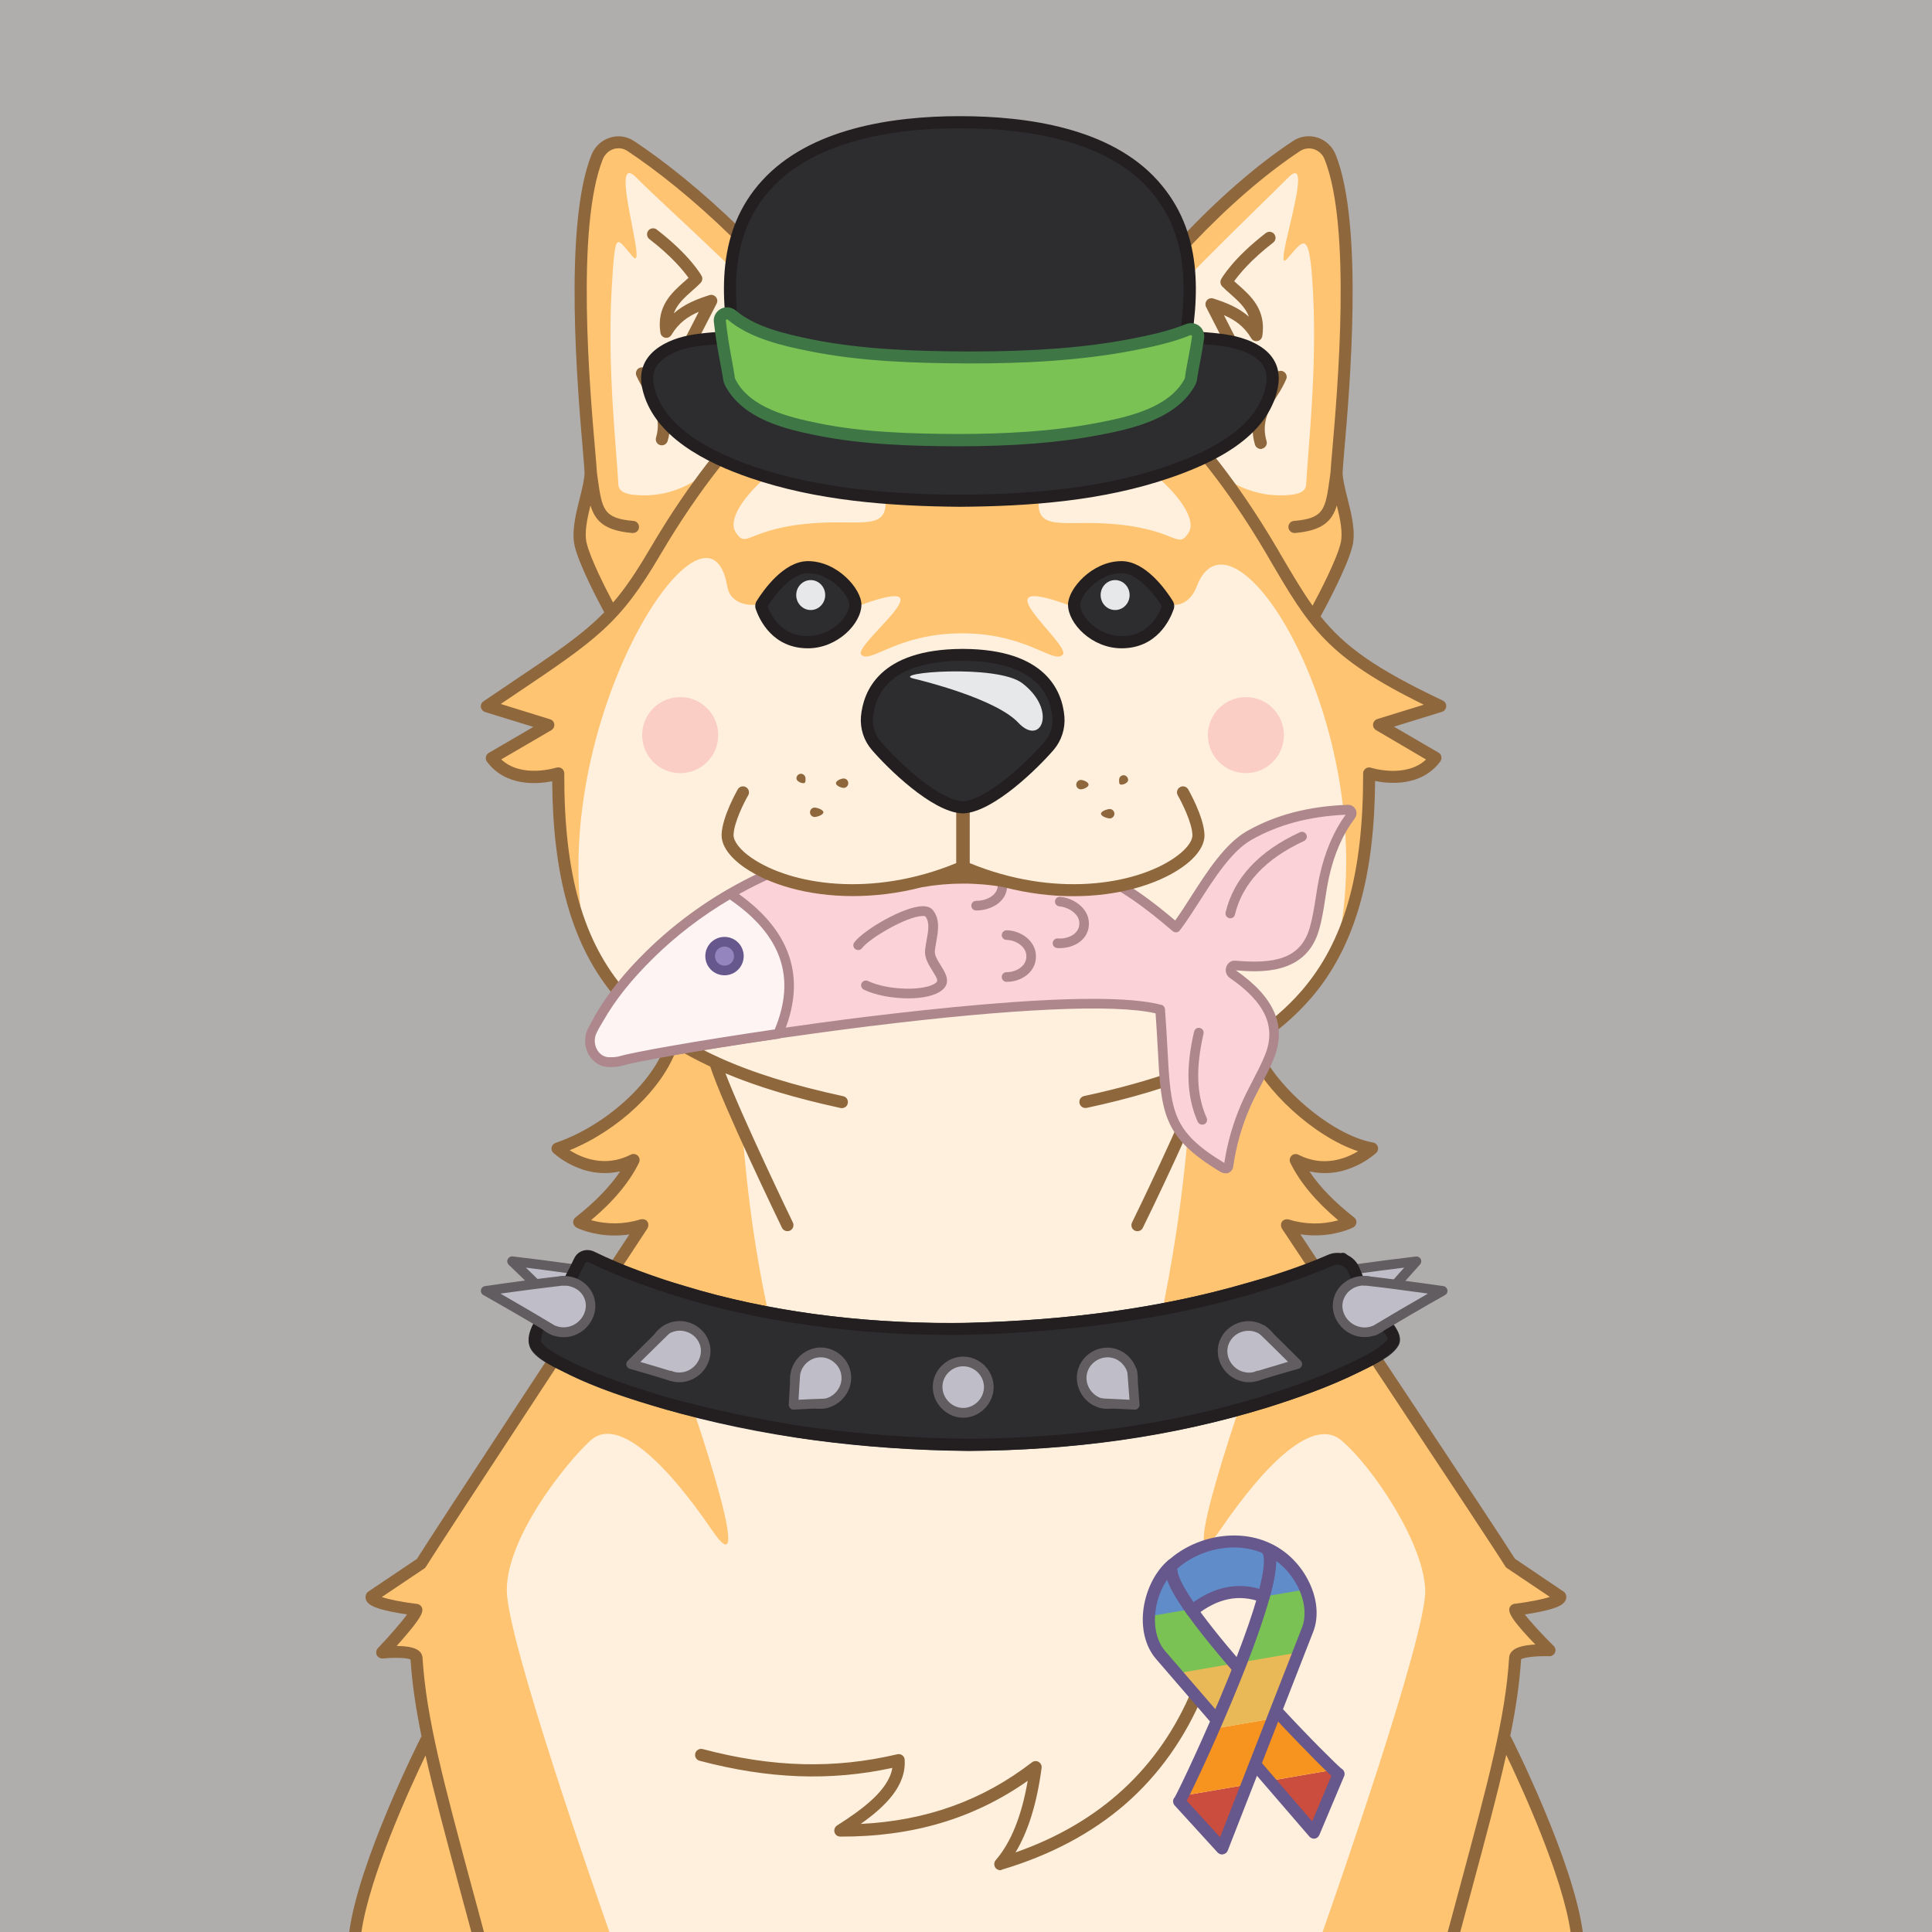 <?xml version="1.0" standalone="no"?>
<!-- Good Boi #7181 - Attributes: Gray, LGBT Ribbon, spiked_Dog Collar, Bowler Cap, Fish - GoodBoiSociety.io - So NFT! Much doge! Very vector! -->
<!DOCTYPE svg PUBLIC "-//W3C//DTD SVG 1.1//EN"
 "http://www.w3.org/Graphics/SVG/1.1/DTD/svg11.dtd">
<!-- Created with svg_stack (http://github.com/astraw/svg_stack) -->
<svg xmlns="http://www.w3.org/2000/svg" xmlns:sodipodi="http://sodipodi.sourceforge.net/DTD/sodipodi-0.dtd" xmlns:dc="http://purl.org/dc/elements/1.1/" xmlns:cc="http://creativecommons.org/ns#" xmlns:rdf="http://www.w3.org/1999/02/22-rdf-syntax-ns#" xmlns:inkscape="http://www.inkscape.org/namespaces/inkscape" version="1.1" width="1600.0" height="1600.0">
  <defs/>
  <g id="id0:id0" transform="matrix(1.0,0,0,1.0,0.0,0.0)"><sodipodi:namedview pagecolor="#ffffff" bordercolor="#666666" borderopacity="1" objecttolerance="10" gridtolerance="10" guidetolerance="10" inkscape:pageopacity="0" inkscape:pageshadow="2" inkscape:window-width="1848" inkscape:window-height="1016" id="namedview7" showgrid="false" inkscape:zoom="0.1475" inkscape:cx="800" inkscape:cy="800" inkscape:window-x="72" inkscape:window-y="27" inkscape:window-maximized="1" inkscape:current-layer="layer1"/>
<style type="text/css" id="id0:style2">
	.st0{fill:#B0ADAD;}
</style>

<g inkscape:groupmode="layer" id="id0:layer1" inkscape:label="Gray"><rect x="0" y="0" class="st0" width="1600" height="1600" id="id0:rect4" style="fill:#b0adad"/></g></g>
  <g id="id1:id1" transform="matrix(1.0,0,0,1.0,0.0,0.0)"><sodipodi:namedview pagecolor="#ffffff" bordercolor="#666666" borderopacity="1" objecttolerance="10" gridtolerance="10" guidetolerance="10" inkscape:pageopacity="0" inkscape:pageshadow="2" inkscape:window-width="1848" inkscape:window-height="1016" id="namedview47" showgrid="false" inkscape:zoom="1.3559163" inkscape:cx="750.05865" inkscape:cy="1077.7477" inkscape:window-x="72" inkscape:window-y="27" inkscape:window-maximized="1" inkscape:current-layer="layer1"/>
<style type="text/css" id="id1:style2">
	.st0{fill:#FFF0DD;}
	.st1{fill:#FEC472;}
	.st2{ fill:#F8ADAE;enable-background:new    ;}
	.st3{fill:#8E673C;}
	.st4{fill:#2D2D30;}
	.st5{fill:#231F20;}
	.st6{fill:#E7E8E9;}
</style>

<g inkscape:groupmode="layer" id="id1:layer1" inkscape:label="Layer 1"><g transform="translate(0,3.7353496e-5)" id="id1:Layer_2_1_"><g id="id1:Doge_Base"><path inkscape:connector-curvature="0" class="st0" d="m 348.6,1333 c -0.3,6.1 -28.2,35.5 -28.2,35.5 0,0 27.9,-2.9 28.4,4.4 1.3,21.3 4.6,43.1 9.8,67.8 l -1.6,0.3 c 0,0 -50.6,100.2 -58.8,159 h 1011.4 c -8.2,-58.8 -58.8,-159 -58.8,-159 l -2,-0.4 c 5.2,-24.7 8.5,-46.4 9.8,-67.7 0.4,-7.3 28.4,-6.3 28.4,-6.3 0,0 -27.9,-27.5 -28.2,-33.6 0,0 37.9,-4.5 37.2,-10.8 0,0 -37.6,-21.9 -41.2,-27.7 -11.9,-19.5 -180.9,-273 -185.1,-279.9 23.6,9.7 52.5,-2.4 52.5,-2.4 -22.2,-17.3 -36.9,-34.5 -45.2,-51.4 34.2,17.4 63.1,-9.6 63.1,-9.6 -41.5,-6.7 -90.9,-53.9 -100.3,-89 46.6,-30.7 98.6,-107.7 97.8,-221.6 0,0 36.6,12 55,-12.8 l -46.7,-27.3 50.7,-15.6 c -73,-34.5 -95.4,-56.4 -119.9,-95.3 l 16.6,18.1 c 0,0 21.5,-39 25.7,-56.8 4.2,-17.8 -8.3,-44.6 -8.3,-59.5 0,-13.3 21.8,-193.2 -5.3,-261.2 -4.5,-11.4 -17.9,-15.7 -27.9,-9.1 -58.1,38.4 -125.7,109 -171.8,182.6 l 2.5,2.7 c -29.7,-2.6 -62.7,2.2 -105.1,2.2 h -3 c -39.8,0 -71.3,-4.3 -99.6,-2.6 l 2.8,-3 C 657.2,229.4 584.2,159.6 526.1,121.2 c -10,-6.6 -23.3,-2.2 -27.9,9.1 -27,67.8 -5.2,247.7 -5.2,261 0,14.9 -12.5,41.8 -8.3,59.5 4.2,17.7 25.7,56.8 25.7,56.8 l 4.3,-4.6 c -22.4,25.8 -49.2,42.4 -107.6,81.8 l 50.7,15.6 -46.7,27.3 c 18.4,24.7 55,12.8 55,12.8 -8.2,96.1 31.2,184.2 95.1,221.1 -9.5,35.2 -26.8,59.3 -95.8,89.5 0,0 28.9,27 63.1,9.6 -8.3,17 -23,34.1 -45.2,51.4 0,0 22.7,11.7 52.5,2.4 0,0 -171.2,260.1 -183.2,279.9 -3.6,5.9 -41.2,27.7 -41.2,27.7 -0.7,6.4 37.2,10.9 37.2,10.9 z M 536,1014.8 c 0.2,0.3 0.1,0.1 0,0 z" id="id1:path4" style="fill:#fff0dd"/><path inkscape:connector-curvature="0" class="st1" d="m 344.7,1333 c -0.3,6.1 -28.2,35.5 -28.2,35.5 0,0 27.9,-2.9 28.4,4.4 1.3,21.3 4.6,43.1 9.8,67.8 l -1.6,0.3 c 0,0 -50.6,100.2 -58.8,159 h 210.4 c -9.6,-27.1 -85,-242.3 -85,-283.1 0,-43.6 48.2,-104.6 69.4,-124 21.8,-19.9 61.1,16.5 100.6,74.4 39.5,57.9 -18.8,-113.8 -39.5,-166.8 -20.7,-53 -6.5,-16 83.5,21.5 22.6,9.4 -6.9,-28 -19.1,-187.8 L 594,884.6 c -21.5,-10 -3.5,-2.2 -36.5,-23 v 0 c -9.5,35.2 -26.8,59.3 -95.8,89.5 0,0 28.9,27 63.1,9.6 -8.3,17 -23,34.1 -45.2,51.4 0,0 22.7,11.7 52.5,2.4 0,0 -171.2,260.1 -183.3,279.9 -3.6,5.9 -41.2,27.7 -41.2,27.7 -0.7,6.4 37.1,10.9 37.1,10.9 z" id="id1:path6" style="fill:#fec472"/><circle class="st2" cx="1031.8" cy="608.8" r="31.5" id="id1:circle8" style="opacity:1;fill:#fbcec5;enable-background:new;stroke:none;fill-opacity:1"/><circle class="st2" cx="563.3" cy="608.8" r="31.5" id="id1:circle10" style="opacity:1;fill:#fbcec5;enable-background:new;stroke:none;fill-opacity:1"/><path inkscape:connector-curvature="0" class="st1" d="m 1192.7,584.8 c -73,-34.5 -95.4,-56.4 -119.9,-95.3 l 16.6,18.1 c 0,0 21.5,-39 25.7,-56.8 4.2,-17.8 -8.3,-44.6 -8.3,-59.5 0,-13.3 21.8,-193.2 -5.3,-261.2 -4.5,-11.4 -17.9,-15.7 -27.9,-9.1 -58,38.4 -125.6,109 -171.7,182.5 l 2.5,2.7 c -29.7,-2.6 -62.7,2.2 -105.1,2.2 h -3 c -39.8,0 -71.3,-4.3 -99.6,-2.6 l 2.8,-3 C 653.4,229.2 580.4,159.4 522.3,121 c -10,-6.6 -23.3,-2.2 -27.9,9.1 -27.1,68.1 -5.3,248 -5.3,261.2 0,14.9 -12.5,41.8 -8.3,59.5 4.2,17.7 25.7,56.8 25.7,56.8 l 4.3,-4.6 c -22.4,25.8 -49.2,42.4 -107.6,81.8 l 50.7,15.6 -46.7,27.3 c 18.4,24.7 55,12.8 55,12.8 -4.3,49.7 4.2,97.2 22.2,136.6 -33.7,-177.6 101.8,-385.7 117.9,-291.5 2.9,17 22.4,15.3 22.4,15.3 h 88.6 c 76.7,-27.8 -7.6,33.4 0,41.3 7.6,7.9 29.6,-17.7 83.4,-17.7 53.8,0 75.8,25.7 83.4,17.7 7.6,-8 -72.4,-69.1 4.3,-41.3 H 973 c 0,0 12,0.8 18.1,-15.3 30,-78.5 151.6,113.9 117.9,291.5 l 0.8,1.1 c 15.8,-36.9 25.2,-83.7 23.9,-137.7 0,0 36.6,12 55,-12.8 L 1142,600.4 Z M 678.2,433 c -59.3,3.4 -59.2,22.6 -68.9,7.9 -10.7,-16.3 29,-53.9 50.2,-62.6 21.2,-8.7 60,-24.5 71.7,23.6 9.6,39.3 -12.9,28.8 -53,31.1 z m 306,8.4 c -9.7,14.7 -9.6,-4.5 -68.9,-7.9 -40.1,-2.3 -62.6,8.2 -53,-31.1 11.7,-48.1 50.5,-32.4 71.6,-23.7 21.1,8.7 61,46.3 50.3,62.7 z" id="id1:path12" style="fill:#fec472"/><path inkscape:connector-curvature="0" class="st0" d="m 615.3,352.2 c 6.4,-15.8 6.4,-33.3 1.4,-49.6 -1.8,-5.7 0.5,-9.9 12.2,-8.8 31.3,3 43.1,12.3 29.6,-13.6 -13.5,-25.9 -106.8,-108 -131.4,-133 -24.6,-25 10.5,80.6 -3.2,65.2 -13.7,-15.4 -14.4,-24.4 -17.4,28 -3.6,65 4,130.5 5.6,160.7 0.3,6.2 6.2,8.1 13.9,8.8 26.6,2.5 52.8,-8.6 69.3,-29.6 4.7,-5.9 9.1,-11.2 13.2,-16 3.2,-3.6 5,-7.7 6.8,-12.1 z" id="id1:path14" style="fill:#fff0dd"/><path inkscape:connector-curvature="0" class="st0" d="m 978.5,352.2 c -6.4,-15.8 -6.4,-33.3 -1.4,-49.6 1.8,-5.7 -0.5,-9.9 -12.2,-8.8 -31.3,3 -37.4,12.3 -23.9,-13.6 13.5,-25.9 101.1,-108 125.7,-133 24.6,-25 -14.5,82.6 -0.8,67.2 13.7,-15.4 18.5,-26.5 21.4,26 3.6,65 -4,130.5 -5.6,160.7 -0.3,6.2 -6.2,8.1 -13.9,8.8 -26.6,2.5 -52.8,-8.6 -69.3,-29.6 -4.7,-5.9 -9.1,-11.2 -13.2,-16 -3.3,-3.6 -5.1,-7.7 -6.8,-12.1 z" id="id1:path16" style="fill:#fff0dd"/><path inkscape:connector-curvature="0" class="st3" d="m 828.4,1548.8 c -2.8,0 -5,-2.2 -5,-5 0,-1.2 0.4,-2.4 1.2,-3.3 12.6,-14.5 21.5,-36.6 26.5,-65.7 -44.5,31.3 -95.4,46.4 -155.2,46.2 -2.8,0 -5,-2.2 -5,-5 0,-1.7 0.9,-3.3 2.3,-4.2 21.3,-13.5 42.8,-29.5 45.8,-47.7 -51.5,11.1 -102.4,9.2 -159.6,-5.9 -2.7,-0.7 -4.3,-3.4 -3.6,-6.1 0.7,-2.7 3.4,-4.3 6.1,-3.6 57.9,15.3 109.1,16.6 161.2,4.3 2.7,-0.6 5.4,1 6,3.7 0.1,0.3 0.1,0.5 0.1,0.8 1.4,21.2 -15.2,38.2 -36.4,53.2 54.5,-2.7 101,-19.5 141.8,-51 2.2,-1.7 5.3,-1.3 7,0.9 0.8,1 1.2,2.4 1,3.7 -3.8,29.1 -11.1,52.6 -21.6,70 70,-24.5 119.2,-69.9 146.4,-135.2 1.1,-2.6 4,-3.8 6.6,-2.7 2.6,1.1 3.8,4 2.7,6.6 -15.2,36.5 -37.1,67.3 -65.1,91.6 -27.6,23.9 -62,42.1 -102,54 -0.2,0.3 -0.7,0.4 -1.2,0.4 z" id="id1:path18" style="fill:#8e673c"/><path inkscape:connector-curvature="0" class="st3" d="m 796.8,809.4 c -32.1,0 -62.5,-11.1 -79.4,-28.9 -1.8,-2.1 -1.7,-5.2 0.4,-7.1 2,-1.8 5,-1.7 6.8,0.2 15.1,15.9 42.8,25.8 72.2,25.8 29.4,0 57.1,-9.9 72.2,-25.8 2,-1.9 5.1,-1.9 7.1,0 1.9,1.9 1.9,4.9 0.2,6.8 -17,17.9 -47.4,29 -79.5,29 z" id="id1:path20" style="fill:#8e673c"/><path inkscape:connector-curvature="0" class="st3" d="m 1044.1,371.8 c -2.2,0 -4.2,-1.5 -4.8,-3.6 -5.4,-18.3 1.7,-32.1 8.4,-43.3 -7.7,4.2 -16.8,9.2 -23.3,12.6 -7.4,3.9 -16.8,7.7 -23.9,2.6 -8.4,-5.9 -10,-21.2 -5.5,-51.2 0.4,-2.5 2.5,-4.3 5,-4.3 3.9,0 9.5,-0.4 14,-0.7 l -15.2,-29.7 c -1.2,-2.5 -0.2,-5.5 2.2,-6.7 1.2,-0.6 2.5,-0.7 3.8,-0.3 10.2,3.3 20.7,7.3 29.5,15.1 -2.8,-7.7 -9,-13.2 -15.3,-18.8 -2.5,-2.2 -4.8,-4.2 -6.9,-6.4 -1.5,-1.6 -1.8,-4 -0.8,-5.9 0.4,-0.7 9.6,-17.1 37,-38.2 2.2,-1.7 5.3,-1.3 7,0.9 1.7,2.2 1.3,5.3 -0.9,7 -18.7,14.4 -28.4,26.5 -32.3,32 1.1,1 2.3,2.1 3.5,3.1 10.3,9.1 23.1,20.5 19.8,42.3 -0.4,2.7 -3,4.6 -5.7,4.2 -1.5,-0.2 -2.8,-1.1 -3.5,-2.4 -5.9,-9.9 -13.6,-15.2 -22.6,-19.1 l 12.7,24.9 c 1.3,2.5 0.3,5.5 -2.2,6.7 -0.6,0.3 -1.2,0.5 -1.8,0.5 -0.5,0 -10.2,1 -18,1.4 -4,29.5 0,36 2,37.4 2,1.4 6.6,0.3 13.5,-3.3 13.4,-7.1 38.1,-20.8 38.4,-20.9 2.4,-1.3 5.5,-0.4 6.8,2.1 0.7,1.3 0.8,2.8 0.2,4.2 -2,4.6 -4.4,9 -7.2,13.2 -6.8,11 -13.7,22.5 -9.1,38.1 0.8,2.6 -0.7,5.4 -3.4,6.2 -0.5,0.3 -1,0.4 -1.4,0.3 z" id="id1:path22" style="fill:#8e673c"/><path inkscape:connector-curvature="0" class="st3" d="m 548.1,368.8 c -2.8,0 -5,-2.2 -5,-5 0,-0.5 0.1,-1 0.2,-1.4 4.6,-15.6 -2.3,-27 -9.1,-38.1 -2.7,-4.2 -5.1,-8.6 -7.2,-13.2 -1,-2.6 0.2,-5.5 2.7,-6.5 1.4,-0.6 3,-0.5 4.3,0.3 0.2,0.1 24.9,13.8 38.4,20.9 6.9,3.6 11.5,4.8 13.5,3.3 2,-1.5 6,-7.9 2,-37.4 -7.8,-0.3 -17.5,-1.3 -18,-1.4 -2.8,-0.3 -4.8,-2.7 -4.5,-5.4 0.1,-0.6 0.2,-1.2 0.5,-1.8 l 12.8,-24.9 c -9,3.9 -16.7,9.2 -22.6,19.1 -1.4,2.4 -4.5,3.2 -6.8,1.8 -1.3,-0.8 -2.2,-2.1 -2.4,-3.6 -3.3,-21.9 9.5,-33.2 19.8,-42.3 1.2,-1.1 2.4,-2.1 3.5,-3.1 -3.9,-5.5 -13.5,-17.5 -32.3,-32 -2.2,-1.6 -2.7,-4.8 -1.1,-7 1.6,-2.2 4.8,-2.7 7,-1.1 0.1,0 0.1,0.1 0.2,0.2 27.4,21.1 36.6,37.5 37,38.2 1.1,1.9 0.7,4.3 -0.8,5.9 -2.1,2.2 -4.4,4.2 -6.9,6.4 -6.4,5.7 -12.5,11.1 -15.3,18.8 8.8,-7.8 19.3,-11.8 29.5,-15.1 2.6,-0.8 5.4,0.6 6.3,3.2 0.4,1.2 0.3,2.6 -0.3,3.8 L 578.3,281 c 4.5,0.4 10.1,0.7 14,0.7 2.5,0 4.6,1.8 4.9,4.3 4.5,30 2.8,45.3 -5.5,51.2 -7.2,5.1 -16.6,1.2 -23.9,-2.6 -6.5,-3.4 -15.6,-8.4 -23.3,-12.6 6.7,11.2 13.8,25 8.4,43.3 -0.7,2 -2.6,3.5 -4.8,3.5 z" id="id1:path24" style="fill:#8e673c"/><path inkscape:connector-curvature="0" class="st4" d="m 928.8,531.8 c -22.4,0 -39.3,-18.8 -39.3,-31.1 0,-3.9 3,-10.9 9.8,-17.7 8.4,-8.5 19.2,-13.3 29.5,-13.3 17.7,0 33.7,23.4 38.2,30.5 0.5,0.8 0.6,1.7 0.3,2.6 -3.1,8.8 -12.9,29 -38.5,29 z" id="id1:path26" style="fill:#2d2d30"/><path inkscape:connector-curvature="0" class="st5" d="m 928.8,474.7 c 11.8,0 24.9,14 33.4,27.4 -2.1,5.6 -5.2,10.7 -9.3,15 -6.4,6.5 -14.3,9.7 -24.1,9.7 -9.1,-0.2 -17.9,-3.6 -24.7,-9.7 -5.8,-5.1 -9.6,-11.6 -9.6,-16.4 0,-2.2 2.3,-8 8.4,-14.2 7.4,-7.5 16.9,-11.8 25.9,-11.8 m 0,-10 c -24.5,0 -44.4,23.1 -44.3,36.1 0,15.6 19.8,36.1 44.3,36.1 29,0 40,-23.2 43.2,-32.4 0.8,-2.3 0.5,-4.8 -0.8,-6.9 -5.5,-8.8 -22.4,-32.9 -42.4,-32.9 z" id="id1:path28" style="fill:#231f20"/><path inkscape:connector-curvature="0" class="st4" d="m 669.1,531.8 c -25.6,0 -35.4,-20.3 -38.5,-29 -0.3,-0.9 -0.2,-1.8 0.3,-2.6 4.5,-7.2 20.5,-30.5 38.2,-30.5 10.3,0 21,4.9 29.5,13.3 6.8,6.8 9.8,13.8 9.8,17.7 0,12.3 -16.9,31.1 -39.3,31.1 z" id="id1:path30" style="fill:#2d2d30"/><path inkscape:connector-curvature="0" class="st5" d="m 669.1,474.7 c 9,0 18.4,4.3 25.9,11.8 6.1,6.1 8.4,12 8.4,14.2 0,4.8 -3.8,11.3 -9.6,16.4 -6.8,6.1 -15.6,9.5 -24.7,9.7 -9.8,0 -17.7,-3.2 -24.1,-9.7 -4.1,-4.3 -7.3,-9.4 -9.3,-15 8.5,-13.4 21.6,-27.4 33.4,-27.4 m 0,-10 c -20,0 -36.9,24.1 -42.4,32.9 -1.3,2.1 -1.6,4.6 -0.8,6.9 3.2,9.2 14.2,32.4 43.2,32.4 24.5,0 44.2,-20.5 44.3,-36.1 0.1,-12.9 -19.8,-36.1 -44.3,-36.1 z" id="id1:path32" style="fill:#231f20"/><ellipse class="st6" cx="923.5" cy="492.8" rx="12" ry="12.4" id="id1:ellipse34" style="fill:#e7e8e9"/><ellipse class="st6" cx="671.4" cy="492.8" rx="12" ry="12.4" id="id1:ellipse36" style="fill:#e7e8e9"/><path inkscape:connector-curvature="0" class="st1" d="m 966.3,1122 c 90,-37.4 104.1,-74.4 83.5,-21.5 -20.6,52.9 -79,224.7 -39.5,166.8 39.5,-57.9 78,-93.5 100.6,-74.4 25.4,21.4 68.2,84.6 69.4,124 1.2,37 -75.3,255.7 -85,283.1 h 210.4 c -8.2,-58.8 -58.8,-159 -58.8,-159 l -1.6,-0.3 c 5.2,-24.7 8.5,-46.4 9.8,-67.8 0.4,-7.3 28.4,-6.3 28.4,-6.3 0,0 -27.9,-27.5 -28.2,-33.6 0,0 37.9,-4.5 37.2,-10.8 0,0 -37.6,-21.9 -41.2,-27.7 -12.1,-19.8 -183.3,-279.9 -183.3,-279.9 29.7,9.2 52.5,-2.4 52.5,-2.4 -22.2,-17.3 -36.9,-34.5 -45.2,-51.4 34.2,17.4 63.1,-9.6 63.1,-9.6 -59.5,-18.8 -88.7,-53.3 -101.6,-85.9 -25.8,15.9 -16,7.3 -36.1,16.7 l -15.4,39.3 c -12.2,159.7 -41.6,210.1 -19,200.7 z" id="id1:path38" style="fill:#fec472"/><path inkscape:connector-curvature="0" class="st1" d="m 1036.8,865.2 v 0 c 1.8,-1.1 3.7,-2.3 5.8,-3.6 z" id="id1:path40" style="fill:#fec472"/><path inkscape:connector-curvature="0" class="st3" d="m 324.9,1334.9 c 4.4,0.9 8.7,1.6 12.2,2.1 -4.8,6.7 -15,18.3 -24.2,28 -1.9,2 -1.8,5.2 0.2,7.1 1.1,1 2.5,1.5 4,1.4 9.5,-1 19.9,-0.6 22.9,0.8 1.3,20.2 4.4,40.8 9.1,63.8 -0.2,0.2 -0.3,0.5 -0.5,0.7 -2.1,4.2 -51.5,102.4 -59.4,161.3 h 10.1 c 6.7,-46.3 40.1,-119.3 53.1,-146.3 7,31.2 16.7,67.1 28.8,112.2 2.9,10.8 6,22.2 9.2,34.1 h 10.4 c -3.4,-12.9 -6.7,-25.1 -9.9,-36.7 -23.6,-87.8 -37.9,-140.8 -41,-190.7 -0.2,-2.2 -1.2,-4.2 -2.9,-5.5 -3.7,-3.2 -11.4,-4 -18.5,-4.1 1.8,-2 3.8,-4.3 5.8,-6.6 14,-16.2 15.3,-20.3 15.5,-23 0.1,-2.6 -1.8,-4.9 -4.4,-5.2 -10.5,-1.2 -22.7,-3.5 -29.2,-5.7 l 35.4,-23.8 c 0.6,-0.4 1.1,-1 1.4,-1.7 11.9,-19.5 181.5,-277.2 183.2,-279.8 0,-0.1 0.1,-0.1 0.1,-0.2 0,-0.1 0.2,-0.3 0.2,-0.5 0,-0.2 0.1,-0.3 0.2,-0.4 0.1,-0.1 0.1,-0.3 0.1,-0.5 0,-0.2 0.1,-0.3 0.1,-0.5 0,-0.2 0,-0.3 0,-0.5 0,-0.2 0,-0.3 0,-0.5 0,-0.2 0,-0.3 0,-0.5 0,-0.2 -0.1,-0.3 -0.1,-0.5 0,-0.1 0,-0.2 0,-0.2 0,-0.1 -0.1,-0.1 -0.1,-0.2 -0.1,-0.2 -0.1,-0.3 -0.2,-0.5 -0.1,-0.1 -0.1,-0.3 -0.2,-0.4 -0.1,-0.1 -0.2,-0.3 -0.3,-0.4 -0.1,-0.1 -0.2,-0.3 -0.3,-0.4 -0.1,-0.1 -0.2,-0.2 -0.3,-0.3 -0.1,-0.1 -0.3,-0.2 -0.4,-0.3 l -0.2,-0.1 -0.2,-0.1 -0.5,-0.2 -0.4,-0.2 -0.5,-0.1 c -0.2,0 -0.3,-0.1 -0.5,-0.1 h -0.5 -0.5 -0.5 l -0.5,0.1 h -0.2 c -13.3,4.2 -27.6,4.4 -41,0.7 18.5,-15.5 31.8,-31.5 39.7,-47.6 1.2,-2.5 0.2,-5.5 -2.3,-6.7 -1.4,-0.7 -3.1,-0.7 -4.5,0 -21.6,11 -40.8,2.6 -50.6,-3.6 40.7,-16.7 76.9,-51 88.6,-84.1 7.7,4.7 15.9,9.1 24.7,13.3 1,0.5 2.1,1 3.1,1.5 10.2,31.6 57.3,129.2 59.4,133.5 0.8,1.7 2.6,2.8 4.5,2.8 0.8,0 1.5,-0.2 2.2,-0.5 2.5,-1.2 3.5,-4.2 2.3,-6.7 0,0 0,0 0,0 -0.5,-1 -41.5,-86 -55.8,-123.5 26.7,11.2 58,20.6 95.3,28.7 0.3,0.1 0.7,0.1 1.1,0.1 2.8,0 5,-2.2 5,-5 0,-2.4 -1.6,-4.4 -4,-4.9 -41.1,-8.9 -75,-19.4 -103.1,-32.2 -0.5,-0.3 -1,-0.6 -1.5,-0.7 -32,-14.7 -56.4,-32.5 -75.2,-54.2 -35.5,-41 -51.3,-96.6 -51.1,-180.2 0,-2.8 -2.2,-5 -5,-5 -0.5,0 -1.1,0.1 -1.6,0.2 -0.3,0.1 -28.7,9.1 -45.6,-6.8 l 41.5,-24.2 c 2.4,-1.4 3.2,-4.5 1.8,-6.8 -0.6,-1.1 -1.6,-1.9 -2.8,-2.2 l -40.9,-12.7 10.7,-7.2 c 69.2,-46.5 87.8,-59.1 121.4,-116.3 35.2,-59.9 65.2,-91.5 65.5,-91.8 1.8,-2.1 1.7,-5.2 -0.4,-7.1 -2,-1.7 -4.9,-1.7 -6.8,0.1 -1.2,1.3 -31,32.6 -66.8,93.7 -11.2,19 -20.4,32.8 -30.6,44.6 -6.1,-11.5 -18.9,-36.6 -21.9,-49.4 -2,-8.5 0.5,-20.1 3.2,-31 4,13.2 12,20.8 34.5,22.8 h 0.5 c 2.8,0.1 5.1,-2 5.2,-4.8 0.1,-2.8 -2,-5.1 -4.8,-5.2 v 0 c -24.8,-2.2 -25.8,-9.4 -29.5,-35.9 -0.2,-1.5 -0.4,-3 -0.6,-4.6 -0.1,-2.6 -0.6,-8.4 -1.4,-17.6 -4.4,-50.6 -16.1,-185.1 6.3,-241.4 1.6,-4 4.9,-7.2 9,-8.5 3.9,-1.2 8.1,-0.6 11.5,1.7 48.5,32.1 122.3,97.1 172.9,176 -21.4,1.7 -41.3,7.1 -61.5,20.5 -2.3,1.6 -2.8,4.7 -1.2,7 1.5,2.2 4.5,2.8 6.7,1.3 33.5,-22.3 65.7,-20.6 110.2,-18.2 14.7,0.8 31.4,1.7 49.5,1.7 h 3 c 18.1,0 34.8,-0.9 49.5,-1.7 44.5,-2.4 76.7,-4.1 110.3,18.2 2.3,1.5 5.4,0.9 6.9,-1.4 1.5,-2.3 0.9,-5.4 -1.4,-6.9 -18.3,-12.2 -36.4,-17.7 -55.5,-19.9 44.4,-69.4 109.7,-138.3 167.4,-176.5 3.4,-2.3 7.6,-2.9 11.5,-1.7 4.1,1.3 7.4,4.4 9,8.5 22.4,56.2 10.7,190.7 6.3,241.3 -0.8,9.2 -1.3,15 -1.4,17.6 -0.2,1.6 -0.4,3.1 -0.6,4.6 -3.7,26.6 -4.7,33.7 -29.5,35.9 -2.8,0.1 -4.9,2.5 -4.8,5.2 0.1,2.7 2.5,4.9 5.2,4.8 v 0 h 0.4 c 22.4,-2 30.5,-9.6 34.5,-22.8 2.7,10.9 5.2,22.6 3.2,31 -3.2,13.9 -18,42.1 -23.3,52 -8.7,-12.2 -16.9,-26.2 -26.9,-43.2 l -2.3,-4 C 1022,393.4 992.3,362 991,360.7 c -2,-1.9 -5.1,-1.9 -7.1,0.1 -1.8,1.9 -1.9,4.9 -0.1,6.8 0.3,0.3 30.3,31.9 65.4,91.8 l 2.3,4 c 32.9,56.1 47.3,80.8 127.6,120.2 l -38.5,11.9 c -2.6,0.8 -4.1,3.6 -3.3,6.3 0.4,1.2 1.2,2.2 2.2,2.8 L 1181,629 c -16.9,15.8 -45.3,6.9 -45.6,6.8 -2.6,-0.9 -5.4,0.6 -6.3,3.2 -0.2,0.5 -0.2,1 -0.2,1.6 0.1,83.6 -15.7,139.2 -51.2,180.2 -12.4,14.2 -26.8,26.5 -42.7,36.5 -0.1,0 -0.2,0 -0.3,0 -1.1,0.3 -2,0.9 -2.7,1.8 -33.2,20.6 -76.7,36.2 -134.2,48.6 -2.7,0.6 -4.4,3.2 -3.8,5.9 0.5,2.3 2.5,4 4.9,4 0.4,0 0.7,0 1.1,-0.1 36.2,-7.8 66.8,-16.9 92.9,-27.7 -13.5,36.3 -53.4,118.8 -55.3,122.4 -1.3,2.4 -0.5,5.5 1.9,6.8 2.4,1.3 5.5,0.5 6.8,-1.9 0,-0.1 0.1,-0.1 0.1,-0.2 2.1,-4 49.3,-101.3 58.8,-132.4 1.9,-0.9 3.8,-1.7 5.6,-2.6 7.9,-3.8 15.4,-7.8 22.4,-11.9 12.8,32.8 55.7,71.7 91.5,83.4 -10.1,6.1 -28.7,13.5 -49.4,2.9 -2.5,-1.3 -5.5,-0.3 -6.7,2.2 -0.7,1.4 -0.7,3.1 0,4.5 7.9,16.1 21.2,32.1 39.7,47.6 -13.4,3.7 -27.7,3.5 -41,-0.7 h -0.2 c -0.2,0 -0.3,-0.1 -0.5,-0.1 -0.2,0 -0.3,0 -0.5,0 h -0.5 -0.5 c -0.2,0 -0.3,0.1 -0.5,0.1 l -0.5,0.1 c -0.2,0.1 -0.3,0.1 -0.4,0.2 -0.2,0.1 -0.3,0.2 -0.5,0.2 l -0.2,0.1 -0.2,0.1 -0.4,0.3 c -0.1,0.1 -0.2,0.2 -0.3,0.3 -0.1,0.1 -0.2,0.2 -0.3,0.4 -0.1,0.1 -0.2,0.3 -0.3,0.4 -0.1,0.1 -0.2,0.3 -0.2,0.4 -0.1,0.2 -0.2,0.3 -0.2,0.5 0,0.1 -0.1,0.1 -0.1,0.2 0,0.1 0,0.2 0,0.2 0,0.2 -0.1,0.3 -0.1,0.5 0,0.2 0,0.3 0,0.5 0,0.2 0,0.3 0,0.5 0,0.2 0,0.3 0,0.5 0,0.2 0.1,0.3 0.1,0.5 0,0.2 0.1,0.3 0.1,0.5 0,0.1 0.1,0.3 0.2,0.4 0.1,0.2 0.2,0.3 0.2,0.5 0,0.1 0.1,0.1 0.1,0.2 1.7,2.6 173.1,260.3 185,279.8 0.4,0.6 0.9,1.1 1.5,1.5 l 35.4,23.8 c -6.1,2 -17.6,4.3 -29.2,5.7 -2.6,0.3 -4.6,2.6 -4.4,5.2 0.2,2.7 1.5,6.9 15.6,22.2 2.1,2.2 4.1,4.4 6,6.3 -0.9,0.1 -1.8,0.1 -2.8,0.2 -5,0.5 -18.3,1.7 -18.9,10.6 -3.1,50 -17.4,102.9 -41,190.7 -3.1,11.6 -6.4,23.8 -9.9,36.7 h 10.4 c 3.2,-11.9 6.2,-23.3 9.2,-34.1 12.2,-45.3 21.9,-81.4 28.9,-112.7 12.7,26.5 46.6,100.2 53.3,146.8 h 10.1 c -7.9,-58.8 -57.2,-157.1 -59.3,-161.3 -0.2,-0.4 -0.5,-0.7 -0.8,-1.1 4.7,-22.9 7.7,-43.5 9,-63.6 2.8,-1.7 13.4,-2.8 23.3,-2.5 2.8,0.1 5.1,-2.1 5.2,-4.8 0,-1.4 -0.5,-2.7 -1.5,-3.7 -9.1,-8.9 -19,-19.7 -23.9,-26.1 3.4,-0.5 7.7,-1.2 12,-2.1 14.3,-2.9 23.1,-6.2 22.3,-13.2 -0.2,-1.5 -1,-2.8 -2.2,-3.6 l -40.3,-27.2 c -14.3,-22.9 -145.4,-220.1 -177.7,-268.7 4,0.6 8.1,0.9 12.2,0.9 18.4,0 30.7,-6.2 31.5,-6.6 2.5,-1.3 3.4,-4.3 2.2,-6.7 -0.3,-0.6 -0.8,-1.2 -1.4,-1.6 -16,-12.5 -28.5,-25.3 -37,-38.1 11.7,2.6 23.9,1.6 35,-3 7.4,-2.9 14.3,-7.1 20.3,-12.3 2,-1.9 2.1,-5 0.2,-7.1 -0.7,-0.8 -1.7,-1.3 -2.8,-1.5 -34.7,-6.1 -83.6,-48.5 -95.2,-81.7 16.1,-10.3 30.7,-22.9 43.3,-37.3 19,-21.9 32.4,-47.8 41.2,-79 8,-28.5 12.1,-61.8 12.4,-101.4 12.2,2.4 38.4,4.7 54,-16.2 1.6,-2.2 1.2,-5.3 -1,-7 -0.1,-0.1 -0.3,-0.2 -0.5,-0.3 l -36.9,-21.5 39.8,-12.3 c 2.6,-0.8 4.1,-3.6 3.3,-6.3 -0.4,-1.3 -1.4,-2.4 -2.6,-3 -55.8,-26.4 -81.3,-44.8 -101.3,-69.8 0.1,-0.1 0.2,-0.3 0.3,-0.4 0.9,-1.6 21.9,-39.8 26.2,-58 2.8,-11.9 -1,-26.7 -4.3,-39.8 -2,-8 -3.9,-15.6 -3.9,-20.9 0,-1.9 0.6,-8.6 1.3,-17.2 4.5,-51.3 16.3,-187.5 -7,-245.9 -2.7,-6.8 -8.3,-12.1 -15.3,-14.3 -6.8,-2.1 -14.1,-1.1 -20,2.8 -60.1,39.7 -128.1,111.9 -173.2,184 -15.5,-0.8 -31.8,0.1 -49.5,1 -15.3,0.8 -31.2,1.7 -49,1.7 h -3 c -17.8,0 -33.7,-0.9 -49,-1.7 -15.3,-0.8 -29.7,-1.6 -43.4,-1.3 -0.1,-0.1 -0.1,-0.2 -0.2,-0.4 -51.3,-82 -128.3,-150 -178.5,-183.2 -5.9,-3.9 -13.2,-5 -20,-2.8 -7,2.2 -12.6,7.5 -15.3,14.3 -23.3,58.4 -11.4,194.6 -7,245.9 0.7,8.6 1.3,15.3 1.3,17.2 0,5.3 -1.9,12.9 -3.9,20.9 -3.3,13.1 -7,27.9 -4.3,39.8 3.6,15.5 19.3,45.3 24.5,55 -18.1,18.6 -40.5,33.7 -80.6,60.6 -6.1,4.1 -12.5,8.4 -19.4,13.1 -2.3,1.5 -2.9,4.7 -1.3,6.9 0.6,0.9 1.6,1.6 2.7,2 l 39.9,12.3 -36.9,21.5 c -2.4,1.4 -3.2,4.5 -1.8,6.8 0.1,0.2 0.2,0.3 0.3,0.5 15.6,20.9 41.8,18.6 54,16.2 0.3,39.6 4.4,72.8 12.4,101.4 8.7,31.2 22.2,57.1 41.2,79 12,13.7 25.8,25.7 41,35.7 -10.4,32.9 -50.1,69.1 -91.8,83.4 -2.6,0.9 -4,3.7 -3.1,6.3 0.3,0.8 0.7,1.5 1.3,2 6,5.2 12.9,9.4 20.3,12.3 11.1,4.6 23.3,5.6 35,3 -8.6,12.8 -21,25.5 -37,38.1 -2.2,1.7 -2.6,4.8 -0.8,7 0.4,0.6 1,1 1.6,1.4 0.7,0.4 13.1,6.6 31.5,6.6 4.1,0 8.2,-0.3 12.3,-0.9 -31.9,48.5 -161.7,245.9 -175.9,268.7 l -40.3,27.1 c -1.2,0.8 -2,2.2 -2.2,3.6 -1,7 7.7,10.3 22.1,13.2 z" id="id1:path42" style="fill:#8e673c"/></g></g></g></g>
  <g id="id2:id2" transform="matrix(1.0,0,0,1.0,0.0,0.0)"><sodipodi:namedview pagecolor="#ffffff" bordercolor="#666666" borderopacity="1" objecttolerance="10" gridtolerance="10" guidetolerance="10" inkscape:pageopacity="0" inkscape:pageshadow="2" inkscape:window-width="1848" inkscape:window-height="1016" id="namedview77" showgrid="false" inkscape:zoom="0.1475" inkscape:cx="-423.72881" inkscape:cy="766.10169" inkscape:window-x="72" inkscape:window-y="27" inkscape:window-maximized="1" inkscape:current-layer="layer1"/>
<style type="text/css" id="id2:style2">
	.st0{fill:#7BC255;}
	.st1{fill:#CA4D3D;}
	.st2{fill:#F7941F;}
	.st3{fill:#EAB957;}
	.st4{fill:#608CC9;}
	.st5{fill:#66588C;}
	.st6{fill:#985478;}
</style>

<g inkscape:groupmode="layer" id="id2:layer1" inkscape:label="LGBT Ribbon"><g transform="translate(2.5118195e-6,-2.5713562e-6)" id="id2:g74"><g id="id2:g24"><g id="id2:g12"><g id="id2:g6"><path inkscape:connector-curvature="0" class="st0" d="m 1033.1,1375 c 7.8,-20.3 13.8,-37.7 17.6,-51.7 0.2,-0.8 0.4,-1.4 0.6,-2.1 l 0.3,-1.2 24.5,-4.2 0.5,1.1 c 4.9,11.2 5.6,22.4 2.1,31.4 l -8.9,22.8 -37.6,6.5 z" id="id2:path4" style="fill:#7bc255"/></g><g id="id2:g10"><path inkscape:connector-curvature="0" class="st0" d="m 1075.1,1317.4 c 4.4,10 5.7,20.9 2.1,30.2 l -8.6,22 -34.2,5.9 c 7.8,-20.4 13.8,-37.8 17.7,-51.8 0,0 0,0 0,-0.1 0.2,-0.8 0.4,-1.6 0.6,-2.4 l 22.4,-3.8 m 1.9,-3.3 -2.3,0.4 -22.4,3.8 -1.9,0.3 -0.5,1.9 v 0.1 c -0.2,0.7 -0.4,1.5 -0.6,2.2 v 0 0.1 0.1 c -3.9,13.9 -9.8,31.2 -17.6,51.5 l -1.9,4.9 5.2,-0.9 34.2,-5.9 1.7,-0.3 0.6,-1.6 8.6,-22 c 3.7,-9.4 2.9,-20.9 -2.1,-32.5 z" id="id2:path8" style="fill:#7bc255"/></g></g><g id="id2:g22"><g id="id2:g16"><path inkscape:connector-curvature="0" class="st0" d="m 964.5,1367.8 c -6.4,-7.4 -9.4,-18.1 -8.6,-30.3 l 0.1,-1.2 24.5,-4.2 0.7,0.9 -1.2,0.9 1.3,-0.8 0.2,0.3 c 0.7,1 1.4,2 2.1,3 v 0.1 c 8.2,11.6 19.2,25.5 32.8,41.3 l 1.7,2 -37.6,6.5 z" id="id2:path14" style="fill:#7bc255"/></g><g id="id2:g20"><path inkscape:connector-curvature="0" class="st0" d="m 979.9,1333.8 v 0 c 0.1,0.1 0.1,0.2 0.2,0.2 0,0 0,0.1 0.1,0.1 0.1,0.1 0.1,0.2 0.2,0.3 0.7,1 1.4,2 2.1,3 v 0 c 8.2,11.6 19.3,25.5 32.9,41.5 l -34.2,5.9 -15.4,-17.9 c -6.6,-7.7 -9,-18.4 -8.2,-29.2 l 22.3,-3.9 m 1.4,-3.3 -1.9,0.3 -22.4,3.9 -2.3,0.4 -0.2,2.3 c -0.9,12.5 2.3,23.7 8.9,31.3 l 15.4,17.9 1.1,1.3 1.7,-0.3 34.2,-5.9 5.2,-0.9 -3.4,-4 c -13.5,-15.8 -24.5,-29.7 -32.7,-41.2 v 0 l -0.1,-0.1 v -0.1 0 c -0.7,-0.9 -1.3,-1.9 -2,-2.9 l -0.2,-0.2 v 0 -0.1 -0.1 l -0.1,-0.1 -0.1,-0.1 z" id="id2:path18" style="fill:#7bc255"/></g></g></g><g id="id2:g28"><polygon class="st1" points="1104.7,1465.6 1108.7,1469 1088.2,1517.7 1051,1474.9 " id="id2:polygon26" style="fill:#ca4d3d"/></g><g id="id2:g32"><polygon class="st1" points="979.1,1487.2 976.5,1491.8 1012,1530.8 1032.8,1478 " id="id2:polygon30" style="fill:#ca4d3d"/></g><g id="id2:g38"><g id="id2:g36"><polygon class="st2" points="1032.6,1478 979.1,1487.2 1005.3,1431.6 1059.9,1422.2 1104.7,1465.6 1051,1474.9 1039,1462.3 " id="id2:polygon34" style="fill:#f7941f"/></g></g><g id="id2:g44"><g id="id2:g42"><polygon class="st3" points="1075.8,1368.4 1052.4,1423.5 1009,1431 976,1385.6 " id="id2:polygon40" style="fill:#eab957"/></g></g><g id="id2:g50"><g id="id2:g48"><path inkscape:connector-curvature="0" class="st4" d="m 1021.1,1275.6 c 31.5,2.4 49.9,17.7 60.4,40.7 l -33.9,5.8 c -22.7,-6.9 -43.7,-3.2 -63,10.8 l -34.4,5.9 c -0.1,-24.8 12.8,-45.4 46.5,-59.1 z" id="id2:path46" style="fill:#608cc9"/></g></g><g id="id2:g54"><path inkscape:connector-curvature="0" class="st5" d="m 1088.2,1522.7 c -1.4,0 -2.8,-0.6 -3.8,-1.7 l -48.9,-56.7 7.6,-6.5 43.6,50.6 15.9,-37.8 c -0.6,-0.5 -1.2,-1.1 -1.9,-1.7 -3,-2.8 -6.9,-6.7 -11.5,-11.3 -6.5,-6.6 -19.9,-20.2 -36.3,-37.8 l 7.3,-6.8 c 25.9,28 46.9,48.5 50.6,51.6 1.2,0.6 2.1,1.7 2.5,3 0.4,1.3 0.3,2.6 -0.3,3.7 l -20.4,48.4 c -0.7,1.6 -2.1,2.7 -3.8,3 -0.1,0 -0.3,0 -0.6,0 z" id="id2:path52" style="fill:#66588c"/></g><g id="id2:g58"><path inkscape:connector-curvature="0" class="st5" d="m 1012.1,1535.8 c -1.4,0 -2.7,-0.6 -3.7,-1.6 L 973,1495.4 c -0.9,-0.9 -1.4,-2 -1.5,-3.3 -0.1,-1.4 0.4,-2.8 1.4,-3.7 3.3,-5.8 25.3,-51.6 44.8,-99.9 37.4,-92.6 28.4,-101.8 28.1,-102.1 -1.8,-1.6 -2.3,-4.3 -1,-6.4 1.3,-2.1 3.8,-3 6.1,-2.1 12.8,5 24.9,16.3 32.2,30.3 7.8,14.8 9.4,30.6 4.4,43.3 l -70.7,181 c -0.6,1.6 -2,2.8 -3.7,3.1 -0.4,0.2 -0.7,0.2 -1,0.2 z m -29.4,-44.6 27.7,30.3 67.8,-173.5 c 3.9,-10 2.5,-22.8 -4,-35 -4.3,-8.2 -10.4,-15.3 -17.3,-20.3 0,6 -1.2,13.7 -3.6,23.6 -3.8,15.2 -10.5,35.4 -19.9,59.9 -16.4,42.4 -37.4,88.5 -47.6,109.1 -1.3,2.4 -2.3,4.4 -3.1,5.9 z" id="id2:path56" style="fill:#66588c"/></g><g id="id2:g68"><g id="id2:g62"><path inkscape:connector-curvature="0" class="st6" d="m 964.5,1306.6 c -0.5,0 -1,-0.1 -1.5,-0.3 -1.5,-0.6 -2.5,-2.1 -2.5,-3.7 0,-0.8 0.2,-1.5 0.6,-2.2 0.7,-1.2 2,-2 3.5,-2 2.2,0 4,1.8 4,4 0,0 0,0 0,0 v 0 c 0,0 0,0 0,0 0,0 0,0 0,0 v 0 c 0,0.4 -0.1,0.9 -0.2,1.3 -0.2,0.7 -0.6,1.3 -1.1,1.8 -0.7,0.7 -1.8,1.1 -2.8,1.1 z m -3.9,-4.2 z" id="id2:path60" style="fill:#985478"/></g><g id="id2:g66"><path inkscape:connector-curvature="0" class="st5" d="m 987.2,1339 c -0.2,0 -0.5,0 -0.7,0 -1.4,-0.2 -2.6,-0.9 -3.4,-2.1 -20,-28.1 -19.6,-37.7 -17,-42.8 0.3,-0.5 0.6,-1 1.1,-1.5 25.3,-23.1 65.4,-27.8 91.4,-10.7 2.3,1.5 2.9,4.5 1.5,6.9 -0.8,1.2 -2,2 -3.4,2.3 0.3,7.5 -1.5,18.2 -5.4,32.5 -0.4,1.4 -1.3,2.5 -2.6,3.1 -1.3,0.6 -2.7,0.7 -4,0.2 -18.5,-7 -36.3,-3.4 -54.4,11 -0.9,0.7 -2,1.1 -3.1,1.1 z m -12.3,-39.9 c -0.2,1.9 0.4,8.7 13.4,27.8 17.8,-12.7 36.2,-16.4 54.7,-11.1 6.5,-25.6 2.6,-29.3 2.6,-29.3 -0.2,-0.1 -0.3,-0.3 -0.5,-0.5 -21.6,-9.1 -50.6,-4.1 -70.2,13.1 z" id="id2:path64" style="fill:#66588c"/></g></g><g id="id2:g72"><path inkscape:connector-curvature="0" class="st5" d="m 1004.1,1428 -46.7,-54.1 c -8.9,-10.3 -12.7,-25.7 -10.3,-42.3 2.3,-15.6 9.8,-30.4 20.3,-39.4 1.8,-1.6 4.6,-1.6 6.4,-0.1 1.9,1.5 2.4,4.2 1.2,6.3 0,0 -2.5,5 12.8,27.6 9.3,13.7 23.3,31.3 41.6,52.5 l -7.5,6.6 c -18.6,-21.4 -32.9,-39.4 -42.4,-53.4 -6.5,-9.6 -10.8,-17.3 -12.9,-23.5 -4.8,7 -8.2,15.7 -9.5,24.9 -2,13.7 0.9,26.2 7.9,34.3 l 46.7,54.1 z" id="id2:path70" style="fill:#66588c"/></g></g></g></g>
  <g id="id3:id3" transform="matrix(1.0,0,0,1.0,0.0,0.0)"><sodipodi:namedview pagecolor="#ffffff" bordercolor="#666666" borderopacity="1" objecttolerance="10" gridtolerance="10" guidetolerance="10" inkscape:pageopacity="0" inkscape:pageshadow="2" inkscape:window-width="1848" inkscape:window-height="1016" id="namedview111" showgrid="false" inkscape:zoom="0.1475" inkscape:cx="800" inkscape:cy="800" inkscape:window-x="72" inkscape:window-y="27" inkscape:window-maximized="1" inkscape:current-layer="layer1"/>
<style type="text/css" id="id3:style2">
	.st0{fill:#BFBEC8;}
	.st1{fill:#615D60;}
	.st2{fill:#2D2D30;}
	.st3{fill:#231F20;}
</style>

<g inkscape:groupmode="layer" id="id3:layer1" inkscape:label="spiked_Dog Collar"><g transform="translate(-2.3816094e-6)" id="id3:g108"><g id="id3:g8"><path inkscape:connector-curvature="0" class="st0" d="m 475.1,1051.1 c -17,-2.4 -34,-4.6 -51,-6.6 17.4,16.7 34.5,33.6 51.3,50.7" id="id3:path4" style="fill:#bfbec8"/><path inkscape:connector-curvature="0" class="st1" d="m 475.4,1099.2 c -1,0 -2.1,-0.4 -2.9,-1.2 -16.7,-17 -33.9,-34 -51.2,-50.6 -1.2,-1.2 -1.6,-3 -0.8,-4.6 0.8,-1.6 2.4,-2.5 4.1,-2.3 16.9,2 34.1,4.2 51.1,6.6 2.2,0.3 3.7,2.3 3.4,4.5 -0.3,2.2 -2.3,3.7 -4.5,3.4 -13,-1.8 -26.1,-3.6 -39.1,-5.2 14.5,14 28.8,28.3 42.8,42.5 1.5,1.6 1.5,4.1 -0.1,5.7 -0.8,0.8 -1.8,1.2 -2.8,1.2 z" id="id3:path6" style="fill:#615d60"/></g><g id="id3:g14"><path inkscape:connector-curvature="0" class="st0" d="m 1122,1051.1 c 17,-2.4 34,-4.6 51,-6.6 -14.4,15.9 -28.7,31.9 -42.7,48.1" id="id3:path10" style="fill:#bfbec8"/><path inkscape:connector-curvature="0" class="st1" d="m 1130.3,1096.6 c -0.9,0 -1.9,-0.3 -2.6,-1 -1.7,-1.4 -1.9,-4 -0.4,-5.6 10.5,-12.2 22,-25.1 35.6,-40.2 -13.4,1.6 -26.9,3.4 -40.3,5.3 -2.2,0.3 -4.2,-1.2 -4.5,-3.4 -0.3,-2.2 1.2,-4.2 3.4,-4.5 17,-2.4 34.2,-4.6 51.1,-6.6 1.7,-0.2 3.3,0.7 4,2.1 0.7,1.4 0.5,3.3 -0.6,4.5 -16.8,18.6 -30.4,33.9 -42.6,48 -0.9,0.9 -2,1.4 -3.1,1.4 z" id="id3:path12" style="fill:#615d60"/></g><g id="id3:g28"><g id="id3:g26"><g id="id3:g18"><path inkscape:connector-curvature="0" class="st2" d="m 802.1,1201.6 c -85.2,-0.7 -171.2,-11.2 -252.8,-34.9 -27.6,-8 -55.7,-16.9 -81.6,-30.1 -9.7,-4.9 -25.8,-11.9 -29.1,-21.5 -4.3,-12.2 7.7,-26.3 15.8,-36.5 9.4,-11.8 21,-19 24,-34.3 0.6,-3 2.6,-5.4 5,-5.7 0.5,-0.1 1,-0.1 1.5,0 26.2,14.3 54,17.7 82.3,26.4 71.1,21.8 146.5,30.7 220.9,30.6 4.7,0 9.6,-0.1 14.4,-0.2 76.9,-1.9 154.7,-11 228.6,-32.5 28.4,-8.3 53.7,-11.7 80.3,-25.4 0.4,0 0.8,0 1.2,0 2.5,0.4 4.5,2.8 5.1,6.1 0.4,19.5 16.4,30.6 28.8,44.1 5.8,6.4 16.5,18.1 11.8,26.4 -5.3,9.6 -20.3,15.9 -30.8,21.2 -24.8,12.6 -51.4,21.9 -77.7,30.1 -79.9,25.2 -163.9,35.8 -247.7,36.2 z" id="id3:path16" style="fill:#2d2d30"/></g><g id="id3:g24"><path inkscape:connector-curvature="0" class="st2" d="m 1142.4,1091 c 4.4,5.1 8.5,9.9 10.5,13.9 0.2,0.3 0.3,0.7 0.5,1 1.1,2.7 0.5,5.8 -1.6,7.8 -7.9,7.9 -18.7,13.4 -28.5,18.1 -24.5,12 -50.2,21.1 -76.2,29.3 -79.4,24.3 -162.1,35 -245,35.4 -45.8,-0.4 -91.3,-3.8 -136.6,-10.2 -38,-5.9 -75.5,-13.7 -112.7,-23.9 -26.9,-7.9 -53.7,-16.5 -79.1,-28.6 -9.5,-4.8 -21.7,-9.9 -28.9,-18.5 -0.9,-1.1 -1.5,-2.4 -1.6,-3.8 -1,-11.6 8.8,-21.6 15.3,-29.9 7.3,-9 16.8,-27.6 21.6,-37.5 1.7,-3.6 6,-5 9.6,-3.2 24.3,12 50.1,20.9 75.9,29 72.2,21.7 147.3,30.6 222.5,30.8 4.8,0 9.7,-0.1 14.5,-0.2 77.6,-2.2 155.2,-11.3 230,-32.7 23.3,-6.9 46.7,-14.3 69.1,-24.1 7.5,-3.3 16.2,0.3 19.3,7.8 5.2,12.7 13.4,30.4 21.4,39.5 z" id="id3:path20" style="fill:#2d2d30"/><path inkscape:connector-curvature="0" class="st3" d="m 802.1,1201.5 c -45.8,-0.4 -92,-3.8 -137.3,-10.2 -39.9,-6.2 -76.9,-14 -113.3,-24 -26.1,-7.7 -53.8,-16.5 -79.9,-28.9 l -0.1,-0.1 c -1.4,-0.7 -2.8,-1.4 -4.3,-2.1 -9.1,-4.4 -19.4,-9.5 -26.2,-17.6 -1.6,-2 -2.6,-4.3 -2.8,-6.7 -1,-12 7.1,-21.9 13.6,-29.9 1,-1.2 1.9,-2.3 2.8,-3.4 7.4,-9.1 17.2,-28.6 21,-36.6 1.4,-2.9 3.8,-5.1 6.9,-6.1 3.1,-1.1 6.5,-0.8 9.5,0.6 25,12.3 52,21.4 75.2,28.7 66.8,20.1 141.1,30.4 221,30.6 4.9,0 9.9,-0.1 14.4,-0.2 86,-2.4 160.8,-13.1 228.7,-32.5 22.3,-6.6 46.1,-14.1 68.5,-23.9 4.8,-2.1 10.2,-2.2 15.1,-0.2 4.9,2 8.8,5.8 10.8,10.7 4.2,10.3 12.5,29 20.5,38.1 v 0 c 4.3,5 8.7,10.1 11.1,14.7 0.2,0.4 0.3,0.7 0.4,0.9 l 0.1,0.2 0.2,0.5 c 1.9,4.6 0.8,9.8 -2.7,13.3 -8.4,8.4 -19.3,14 -29.8,19 -27,13.2 -55.3,22.8 -76.9,29.6 -75.9,23.1 -158.8,35.1 -246.5,35.5 z m -326.2,-72.2 c 25.5,12.1 52.7,20.8 78.3,28.3 35.9,9.9 72.6,17.6 112.1,23.8 44.8,6.3 90.5,9.7 135.9,10.1 86.6,-0.4 168.6,-12.3 243.5,-35.2 21.2,-6.7 49,-16 75.5,-29 9.8,-4.7 19.9,-9.8 27.2,-17.1 l 0.1,-0.1 c 0.5,-0.5 0.7,-1.3 0.5,-2.1 -0.1,-0.2 -0.2,-0.4 -0.3,-0.6 l -0.2,-0.3 c -1.8,-3.6 -6,-8.5 -9.8,-12.9 -8.5,-9.7 -16.8,-27.6 -22.3,-40.9 -1,-2.4 -2.9,-4.3 -5.3,-5.2 -2.4,-1 -5,-0.9 -7.4,0.1 -22.9,10 -47,17.6 -69.7,24.3 -68.8,19.7 -144.4,30.4 -231.3,32.9 -4.5,0.1 -9.6,0.2 -14.6,0.2 -80.8,-0.2 -156.2,-10.6 -223.9,-31 -23.6,-7.4 -51,-16.6 -76.7,-29.3 -0.6,-0.3 -1.2,-0.3 -1.8,-0.2 -0.3,0.1 -0.8,0.4 -1.1,1 -4,8.3 -14.2,28.7 -22.2,38.5 -0.9,1.1 -1.8,2.3 -2.8,3.5 -5.7,6.9 -12.1,14.8 -11.4,22.8 0,0.4 0.2,0.7 0.5,1.1 5.4,6.5 14.7,11 22.9,15 1.5,0.9 2.9,1.6 4.3,2.3 z m 672.8,-21.6 c 0,0 0,0 0,0 z" id="id3:path22" style="fill:#231f20"/></g></g></g><g id="id3:g34"><path inkscape:connector-curvature="0" class="st0" d="m 818.9,1148.9 c -0.1,11.5 -9.7,21.2 -21.2,21.2 -11.5,0 -21.1,-9.7 -21.2,-21.2 -0.1,-11.6 9.5,-21.4 21.2,-21.4 11.6,0 21.3,9.8 21.2,21.4 z" id="id3:path30" style="fill:#bfbec8"/><path inkscape:connector-curvature="0" class="st1" d="m 797.7,1174.1 c -13.5,0 -25.1,-11.5 -25.2,-25.2 -0.1,-6.7 2.6,-13.1 7.4,-17.9 4.8,-4.8 11.1,-7.5 17.8,-7.5 6.7,0 13,2.7 17.8,7.5 4.8,4.9 7.4,11.2 7.4,17.9 v 0 c -0.1,13.7 -11.7,25.2 -25.2,25.2 z m 0,-42.6 c -4.6,0 -8.9,1.8 -12.2,5.1 -3.3,3.3 -5.1,7.7 -5,12.2 0.1,9.3 8,17.2 17.2,17.2 9.2,0 17.1,-7.9 17.2,-17.2 v 0 c 0,-4.5 -1.8,-8.9 -5.1,-12.2 -3.3,-3.3 -7.6,-5.1 -12.1,-5.1 z" id="id3:path32" style="fill:#615d60"/></g><g id="id3:g40"><path inkscape:connector-curvature="0" class="st0" d="m 938.4,1142.8 c -0.8,11.5 -11,20.6 -22.4,19.9 -11.5,-0.7 -20.6,-10.9 -20.1,-22.5 0.5,-11.6 10.8,-20.8 22.5,-20.1 11.6,0.7 20.8,11.1 20,22.7 z" id="id3:path36" style="fill:#bfbec8"/><path inkscape:connector-curvature="0" class="st1" d="m 917.2,1166.7 c -0.5,0 -1,0 -1.5,0 -13.7,-0.8 -24.4,-12.8 -23.9,-26.7 0.3,-6.7 3.2,-12.8 8.3,-17.4 5.1,-4.6 11.7,-6.9 18.4,-6.5 6.7,0.4 12.9,3.5 17.4,8.6 4.5,5.2 6.8,11.7 6.3,18.3 v 0 c -0.7,13.2 -12.1,23.7 -25,23.7 z m -0.1,-42.6 c -4.3,0 -8.3,1.6 -11.6,4.5 -3.5,3.1 -5.5,7.3 -5.7,11.8 -0.4,9.4 7.1,17.8 16.3,18.3 9.2,0.5 17.5,-6.8 18.2,-16.2 v 0 c 0.3,-4.5 -1.2,-9 -4.3,-12.5 -3.1,-3.6 -7.4,-5.7 -11.9,-5.9 -0.3,0 -0.6,0 -1,0 z" id="id3:path38" style="fill:#615d60"/></g><g id="id3:g46"><path inkscape:connector-curvature="0" class="st0" d="m 1055.5,1122 c -1.4,11.5 -12.3,19.9 -23.8,18.5 -11.5,-1.4 -20.3,-12 -19.2,-23.6 1.2,-11.7 12.2,-20.1 23.8,-18.7 11.7,1.4 20.6,12.1 19.2,23.8 z" id="id3:path42" style="fill:#bfbec8"/><path inkscape:connector-curvature="0" class="st1" d="m 1034.3,1144.7 c -1,0 -2,-0.1 -3,-0.2 -13.8,-1.7 -24,-14.2 -22.7,-27.9 0.7,-6.6 4,-12.6 9.3,-16.8 5.4,-4.3 12.3,-6.3 19,-5.5 6.7,0.8 12.8,4.2 17.1,9.5 4.4,5.4 6.4,12.1 5.6,18.8 v 0 c -0.8,6.6 -4.2,12.6 -9.6,16.8 -4.7,3.4 -10.2,5.3 -15.7,5.3 z m -0.5,-42.6 c -3.9,0 -7.9,1.4 -11,3.9 -3.6,2.9 -5.8,6.9 -6.3,11.4 -0.9,9.3 6.3,18.1 15.7,19.2 4.5,0.6 9,-0.7 12.8,-3.6 3.7,-2.9 6,-6.9 6.6,-11.4 0.5,-4.5 -0.8,-9.1 -3.8,-12.8 -3,-3.7 -7.2,-6 -11.9,-6.6 -0.7,-0.1 -1.4,-0.1 -2.1,-0.1 z" id="id3:path44" style="fill:#615d60"/></g><g id="id3:g52"><path inkscape:connector-curvature="0" class="st0" d="m 1151.6,1085.7 c -1.9,11.6 -13.5,19.2 -25,17.3 -11.6,-1.9 -20.3,-12.9 -18.6,-24.5 1.7,-11.8 13.4,-19.5 25.1,-17.6 11.6,2 20.4,13.1 18.5,24.8 z" id="id3:path48" style="fill:#bfbec8"/><path inkscape:connector-curvature="0" class="st1" d="m 1130.1,1107.3 c -1.4,0 -2.8,-0.1 -4.2,-0.3 -13.8,-2.3 -23.9,-15.6 -21.9,-29 0.9,-6.5 4.4,-12.2 9.8,-16.2 5.7,-4.2 12.9,-5.9 19.9,-4.8 14,2.4 24,15.9 21.8,29.4 v 0 c -1.1,6.4 -4.6,12.1 -10.1,16 -4.4,3.2 -9.8,4.9 -15.3,4.9 z m -0.6,-42.7 c -3.9,0 -7.8,1.2 -10.9,3.6 -3.7,2.7 -6,6.6 -6.7,10.9 -1.4,9.3 5.6,18.4 15.3,20 4.7,0.8 9.7,-0.4 13.6,-3.2 3.7,-2.7 6.1,-6.5 6.8,-10.8 1.5,-9.3 -5.5,-18.5 -15.2,-20.2 -0.9,-0.2 -1.9,-0.3 -2.9,-0.3 z" id="id3:path50" style="fill:#615d60"/></g><g id="id3:g58"><path inkscape:connector-curvature="0" class="st0" d="m 658.4,1142.8 c 0.8,11.5 11,20.6 22.4,19.9 11.5,-0.7 20.6,-11 20.1,-22.5 -0.5,-11.6 -10.8,-20.8 -22.5,-20.1 -11.6,0.8 -20.8,11.1 -20,22.7 z" id="id3:path54" style="fill:#bfbec8"/><path inkscape:connector-curvature="0" class="st1" d="m 679.6,1166.7 c -12.9,0 -24.3,-10.5 -25.2,-23.7 v 0 c -0.9,-13.7 9.9,-26 23.7,-27 6.8,-0.4 13.4,1.9 18.5,6.5 5.1,4.6 8,10.7 8.3,17.4 0.6,13.6 -10.3,25.8 -23.9,26.7 -0.4,0.1 -0.9,0.1 -1.4,0.1 z m -17.2,-24.2 c 0.6,9.3 9,16.7 18.2,16.2 9.3,-0.6 16.8,-9 16.3,-18.3 -0.2,-4.5 -2.2,-8.7 -5.7,-11.8 -3.5,-3.2 -8,-4.8 -12.6,-4.5 -9.4,0.6 -16.9,9.1 -16.2,18.4 z" id="id3:path56" style="fill:#615d60"/></g><g id="id3:g64"><path inkscape:connector-curvature="0" class="st0" d="m 541.3,1122 c 1.4,11.5 12.3,19.9 23.8,18.5 11.5,-1.4 20.3,-12 19.2,-23.6 -1.2,-11.7 -12.2,-20.1 -23.8,-18.7 -11.7,1.4 -20.6,12.1 -19.2,23.8 z" id="id3:path60" style="fill:#bfbec8"/><path inkscape:connector-curvature="0" class="st1" d="m 562.5,1144.7 c -5.6,0 -11,-1.9 -15.6,-5.4 -5.4,-4.2 -8.8,-10.1 -9.6,-16.8 v 0 c -0.8,-6.7 1.2,-13.4 5.6,-18.8 4.3,-5.3 10.4,-8.7 17.1,-9.5 6.7,-0.8 13.6,1.2 19,5.5 5.3,4.2 8.6,10.2 9.3,16.8 1.3,13.8 -8.9,26.3 -22.7,28 -1,0.1 -2,0.2 -3.1,0.2 z m -17.2,-23.2 c 0.5,4.5 2.9,8.5 6.6,11.4 3.7,2.9 8.2,4.2 12.8,3.6 9.4,-1.1 16.6,-10 15.7,-19.3 -0.5,-4.4 -2.7,-8.5 -6.3,-11.3 -3.7,-2.9 -8.4,-4.3 -13,-3.8 -4.7,0.6 -8.9,2.9 -11.9,6.6 -3.1,3.8 -4.5,8.3 -3.9,12.8 z" id="id3:path62" style="fill:#615d60"/></g><g id="id3:g70"><path inkscape:connector-curvature="0" class="st0" d="m 445.3,1085.8 c 1.9,11.6 13.5,19.2 25,17.3 11.6,-1.9 20.3,-12.9 18.6,-24.5 -1.7,-11.8 -13.4,-19.5 -25.1,-17.6 -11.6,1.9 -20.5,13 -18.5,24.8 z" id="id3:path66" style="fill:#bfbec8"/><path inkscape:connector-curvature="0" class="st1" d="m 466.8,1107.4 c -5.4,0 -10.9,-1.7 -15.4,-4.9 -5.4,-3.9 -9,-9.6 -10.1,-16 -1.1,-6.4 0.5,-13 4.4,-18.5 4.1,-5.8 10.5,-9.8 17.4,-10.9 7,-1.1 14.2,0.6 19.9,4.8 5.4,4 8.9,9.7 9.8,16.2 2,13.5 -8.1,26.8 -21.9,29 -1.3,0.2 -2.7,0.3 -4.1,0.3 z m 0.6,-42.7 c -1,0 -1.9,0.1 -2.9,0.2 -4.8,0.8 -9.3,3.6 -12.2,7.6 -2.7,3.8 -3.8,8.2 -3,12.5 v 0 c 0.7,4.3 3.1,8.1 6.8,10.8 3.9,2.8 8.9,4 13.6,3.2 9.6,-1.6 16.6,-10.7 15.3,-20 -0.6,-4.3 -3,-8.2 -6.7,-10.9 -3.2,-2.1 -7,-3.4 -10.9,-3.4 z" id="id3:path68" style="fill:#615d60"/></g><g id="id3:g76"><path inkscape:connector-curvature="0" class="st0" d="m 1045.5,1101.4 c 9.7,9.4 19.3,18.9 28.8,28.4 -11.1,3.1 -22.1,6.4 -33.2,9.8" id="id3:path72" style="fill:#bfbec8"/><path inkscape:connector-curvature="0" class="st1" d="m 1041.1,1143.6 c -1.7,0 -3.3,-1.1 -3.8,-2.8 -0.6,-2.1 0.5,-4.3 2.7,-5 7.5,-2.3 16.9,-5.1 26.7,-8 -8.7,-8.7 -16.6,-16.4 -23.9,-23.5 -1.6,-1.5 -1.6,-4.1 -0.1,-5.7 1.5,-1.6 4.1,-1.6 5.7,-0.1 8.7,8.4 18.1,17.7 28.8,28.4 1,1 1.4,2.5 1,3.8 -0.4,1.3 -1.4,2.5 -2.8,2.8 -12.1,3.4 -24,7 -33.1,9.8 -0.4,0.2 -0.8,0.3 -1.2,0.3 z" id="id3:path74" style="fill:#615d60"/></g><g id="id3:g82"><path inkscape:connector-curvature="0" class="st0" d="m 937.6,1135.4 c 0.7,9.3 1.4,18.6 2.1,28 -9.2,-0.5 -18.4,-0.9 -27.6,-1.3" id="id3:path78" style="fill:#bfbec8"/><path inkscape:connector-curvature="0" class="st1" d="m 939.7,1167.4 c -0.1,0 -0.1,0 -0.2,0 -9.2,-0.5 -18.5,-0.9 -27.6,-1.3 -2.2,-0.1 -3.9,-2 -3.8,-4.2 0.1,-2.2 2,-3.9 4.2,-3.8 7.6,0.3 15.4,0.7 23.1,1.1 -0.6,-7.9 -1.2,-15.7 -1.8,-23.5 -0.2,-2.2 1.5,-4.1 3.7,-4.3 2.2,-0.2 4.1,1.5 4.3,3.7 0.7,9.3 1.4,18.6 2.1,28 0.1,1.1 -0.3,2.3 -1.1,3.1 -0.8,0.8 -1.8,1.2 -2.9,1.2 z" id="id3:path80" style="fill:#615d60"/></g><g id="id3:g88"><path inkscape:connector-curvature="0" class="st0" d="m 1129.9,1060.5 c 21.7,2.5 43.3,5.4 64.8,8.5 -19.1,10.8 -38,21.8 -56.8,33.1" id="id3:path84" style="fill:#bfbec8"/><path inkscape:connector-curvature="0" class="st1" d="m 1137.9,1106.1 c -1.4,0 -2.7,-0.7 -3.4,-1.9 -1.1,-1.9 -0.5,-4.4 1.4,-5.5 15.1,-9.1 30.8,-18.3 46.7,-27.4 -19.3,-2.7 -36.8,-5 -53.1,-6.8 -2.2,-0.3 -3.8,-2.2 -3.5,-4.4 0.3,-2.2 2.2,-3.8 4.4,-3.5 19.6,2.3 40.8,5 64.9,8.5 1.7,0.2 3,1.5 3.4,3.2 0.3,1.7 -0.5,3.4 -2,4.2 -19.3,10.9 -38.4,22.1 -56.7,33 -0.7,0.4 -1.4,0.6 -2.1,0.6 z" id="id3:path86" style="fill:#615d60"/></g><g id="id3:g94"><path inkscape:connector-curvature="0" class="st0" d="m 551.5,1101.4 c -9.7,9.4 -19.3,18.9 -28.8,28.4 11.1,3.1 22.1,6.4 33.2,9.8" id="id3:path90" style="fill:#bfbec8"/><path inkscape:connector-curvature="0" class="st1" d="m 555.9,1143.6 c -0.4,0 -0.8,-0.1 -1.2,-0.2 -9.1,-2.8 -21,-6.4 -33.1,-9.8 -1.4,-0.4 -2.4,-1.5 -2.8,-2.8 -0.4,-1.3 0,-2.8 1,-3.8 10.7,-10.7 20.1,-20 28.8,-28.4 1.6,-1.5 4.1,-1.5 5.7,0.1 1.6,1.6 1.5,4.1 -0.1,5.7 -7.3,7.1 -15.2,14.9 -23.9,23.5 9.8,2.8 19.3,5.7 26.7,8 2.1,0.6 3.3,2.9 2.7,5 -0.5,1.6 -2.1,2.7 -3.8,2.7 z" id="id3:path92" style="fill:#615d60"/></g><g id="id3:g100"><path inkscape:connector-curvature="0" class="st0" d="m 658.6,1139.4 c -0.6,9.6 -0.9,14.4 -1.4,24 10.6,-0.6 16,-0.8 26.6,-1.2" id="id3:path96" style="fill:#bfbec8"/><path inkscape:connector-curvature="0" class="st1" d="m 657.2,1167.4 c -1.1,0 -2.1,-0.4 -2.8,-1.2 -0.8,-0.8 -1.2,-1.9 -1.2,-3 0.5,-9.6 0.8,-14.5 1.4,-24 0.1,-2.2 2,-3.9 4.2,-3.7 2.2,0.1 3.9,2 3.7,4.2 -0.5,8 -0.8,12.6 -1.2,19.5 7.8,-0.4 13.1,-0.6 21.7,-0.9 h 0.5 c 2.2,-0.1 4.1,1.6 4.1,3.8 0.1,2.2 -1.6,4.1 -3.8,4.1 h -0.5 c -10.4,0.4 -15.6,0.6 -26,1.2 0.1,0 0,0 -0.1,0 z" id="id3:path98" style="fill:#615d60"/></g><g id="id3:g106"><path inkscape:connector-curvature="0" class="st0" d="m 467.1,1060.5 c -21.7,2.5 -43.3,5.4 -64.8,8.5 19.1,10.8 38,21.8 56.8,33.1" id="id3:path102" style="fill:#bfbec8"/><path inkscape:connector-curvature="0" class="st1" d="m 459.1,1106.1 c -0.7,0 -1.4,-0.2 -2.1,-0.6 -18.3,-11 -37.4,-22.1 -56.7,-33 -1.5,-0.8 -2.3,-2.5 -2,-4.2 0.3,-1.7 1.7,-3 3.4,-3.2 24.1,-3.5 45.3,-6.3 64.9,-8.5 2.2,-0.2 4.2,1.3 4.4,3.5 0.3,2.2 -1.3,4.2 -3.5,4.4 -16.3,1.9 -33.8,4.1 -53.1,6.8 15.9,9.1 31.6,18.3 46.7,27.4 1.9,1.1 2.5,3.6 1.4,5.5 -0.7,1.2 -2,1.9 -3.4,1.9 z" id="id3:path104" style="fill:#615d60"/></g></g></g></g>
  <g id="id4:id4" transform="matrix(1.0,0,0,1.0,0.0,0.0)"><sodipodi:namedview pagecolor="#ffffff" bordercolor="#666666" borderopacity="1" objecttolerance="10" gridtolerance="10" guidetolerance="10" inkscape:pageopacity="0" inkscape:pageshadow="2" inkscape:window-width="1848" inkscape:window-height="1016" id="namedview29" showgrid="false" inkscape:zoom="0.1475" inkscape:cx="800" inkscape:cy="800" inkscape:window-x="72" inkscape:window-y="27" inkscape:window-maximized="1" inkscape:current-layer="layer1"/>
<style type="text/css" id="id4:style2">
	.st0{fill:#2D2D30;}
	.st1{fill:#231F20;}
	.st2{fill:#7BC255;}
	.st3{fill:#3F7646;}
</style>

<g inkscape:groupmode="layer" id="id4:layer1" inkscape:label="Bowler Cap"><g transform="translate(2.3835341e-6)" id="id4:g26"><g id="id4:g10"><g id="id4:g8"><path inkscape:connector-curvature="0" class="st0" d="m 794.9,414.7 c -49.4,-0.4 -113.6,-3.4 -172.4,-23.7 -50.7,-17.4 -79.6,-41.3 -85.9,-70.8 -1.7,-7.9 -0.5,-14.8 3.5,-20.5 6.2,-8.9 19.2,-15.4 35.8,-17.8 11.9,-1.7 24.6,-2.6 40.1,-2.6 12,0 24.2,0.5 36.1,1 h 0.2 c 15.8,0.6 31.9,1.5 47.5,2.4 31.3,1.7 63.6,3.5 95.2,3.5 31.7,0 64,-1.8 95.2,-3.5 15.6,-0.9 31.7,-1.7 47.5,-2.4 h 1.2 c 11.6,-0.5 23.6,-1 35.4,-1 15.4,0 28,0.8 39.7,2.6 9.8,1.5 27.5,5.7 35.6,17.3 4.1,5.8 5.3,12.7 3.6,21.1 -5.9,29.8 -34,52.9 -85.9,70.8 -58.8,20.2 -123,23.3 -172.4,23.6 z" id="id4:path4" style="fill:#2d2d30"/><path inkscape:connector-curvature="0" class="st1" d="m 974.2,284.3 c 15.1,0 27.5,0.8 39,2.5 15.3,2.3 27.1,7.8 32.3,15.2 3.3,4.7 4.2,10.3 2.8,17.3 -3.2,16 -13.1,29.7 -30.4,42 -13,9.2 -30.1,17.4 -52.2,25 -58.2,20 -121.8,23 -170.8,23.4 -49,-0.4 -112.6,-3.4 -170.8,-23.4 -48.9,-16.8 -76.7,-39.4 -82.6,-67.1 -1.4,-6.6 -0.5,-12 2.7,-16.6 5.3,-7.6 17.4,-13.5 32.4,-15.7 11.6,-1.7 24.1,-2.5 39.4,-2.5 11.9,0 24.1,0.5 35.9,1 h 0.2 c 15.7,0.6 31.8,1.5 47.4,2.4 31.3,1.7 63.7,3.5 95.5,3.5 31.8,0 64.2,-1.8 95.5,-3.5 15.6,-0.9 31.7,-1.7 47.4,-2.4 h 1.2 c 11.5,-0.6 23.4,-1.1 35.1,-1.1 m 0,-10 c -12.3,0 -24.6,0.5 -36.8,1 -47.4,1.9 -95.2,5.9 -142.5,5.9 -47.3,0 -95.1,-3.9 -142.5,-5.9 -12.1,-0.5 -24.3,-1 -36.4,-1 -13.7,0 -27.3,0.6 -40.8,2.6 -23.2,3.4 -49.4,16.3 -43.4,44.3 8.6,40.5 53.9,62.4 89.1,74.5 55.1,19 115.5,23.5 174.1,24 58.5,-0.4 118.9,-5 174.1,-24 35.2,-12.1 81,-33.3 89.1,-74.5 5.7,-28.7 -19.7,-40.7 -43.4,-44.3 -13.4,-1.9 -27,-2.6 -40.6,-2.6 z" id="id4:path6" style="fill:#231f20"/></g></g><g id="id4:g18"><g id="id4:g16"><path inkscape:connector-curvature="0" class="st0" d="m 792.4,354.5 c -35,-0.2 -75.6,-1 -113.6,-8.8 -26.1,-5.3 -54.8,-12.8 -65.2,-33.7 -0.6,-4.2 -1.5,-9.2 -2.8,-15.8 -9.1,-47.8 -13.4,-102.3 23.9,-143.2 17.3,-19 41.9,-32.9 73.2,-41.5 25,-6.9 54.2,-10.3 87,-10.3 32.7,0 62,3.4 86.8,10.2 31.6,8.6 56.3,22.6 73.3,41.7 16.6,18.5 26.1,40.4 29.1,66.8 2.4,21 0.8,45.3 -5.2,76.5 -1.2,6.5 -2.2,11.5 -2.7,15.8 -12.4,22.6 -47.5,29.4 -68.6,33.4 -32.2,6 -68.8,8.9 -115.2,8.9 z" id="id4:path12" style="fill:#2d2d30"/><path inkscape:connector-curvature="0" class="st1" d="m 794.9,106.2 c 32.3,0 61.1,3.4 85.5,10 30.7,8.3 54.5,21.8 70.9,40.2 15.9,17.7 25,38.7 27.9,64.1 2.3,20.5 0.7,44.3 -5.1,75 -1.2,6.1 -2.1,10.9 -2.7,15.1 -11.7,19.9 -44.8,26.3 -64.7,30.1 -32,6.2 -68.3,9 -114.3,9 v 0 c -34.8,-0.2 -75.1,-1 -112.6,-8.7 -24.6,-5 -51.6,-11.9 -61.4,-30.3 -0.6,-4.2 -1.5,-9 -2.7,-15.2 -5.9,-30.7 -7.5,-54.6 -5.1,-75.2 2.9,-25.5 12,-46.4 27.8,-63.7 16.6,-18.3 40.4,-31.7 70.8,-40.1 24.6,-6.9 53.4,-10.3 85.7,-10.3 m 0,-10 c -56.4,0 -124.5,10.2 -163.9,53.5 -37.4,41.1 -35.2,94.6 -25.1,147.6 1.2,6.2 2.2,11.5 2.7,15.8 0,0.4 0.1,0.7 0.3,1 11.8,24.2 45,31.8 68.9,36.7 37.2,7.6 76.3,8.7 114.6,8.9 0,0 0,0 0.1,0 38.7,0 78.1,-1.9 116.2,-9.2 24.6,-4.7 59.2,-12.1 72.2,-36.2 0.2,-0.4 0.3,-0.8 0.4,-1.2 0.6,-4.3 1.6,-9.6 2.7,-15.8 10.1,-52.9 12.3,-105.8 -25.1,-147.6 -39.2,-43.8 -108.3,-53.5 -164,-53.5 z" id="id4:path14" style="fill:#231f20"/></g></g><g id="id4:g24"><path inkscape:connector-curvature="0" class="st2" d="m 792.4,364.5 c -35.5,-0.2 -76.7,-1 -115.6,-9 -28.5,-5.8 -60,-14.1 -72.3,-39.4 -0.4,-0.8 -0.7,-1.7 -0.8,-2.6 -0.5,-4 -1.5,-9 -2.7,-15.5 -2.2,-11.7 -3.8,-22.2 -4.9,-32 -0.2,-1.7 0.4,-3.4 1.5,-4.6 1.1,-1.3 2.8,-2 4.5,-2 1.4,0 2.8,0.5 3.9,1.5 16.5,14.2 42,20.3 64.7,24.9 44.3,9 91.5,10 132.4,10.2 54,0 96.7,-3.4 134.4,-10.6 14.6,-2.8 31.5,-6.3 46.4,-12.4 0.7,-0.3 1.5,-0.5 2.3,-0.5 1.7,0 3.4,0.8 4.5,2.1 1.1,1.3 1.6,3.1 1.4,4.8 -0.9,5.9 -1.9,12 -3.2,18.7 -1.2,6.5 -2.2,11.4 -2.7,15.5 -0.1,1 -0.4,2 -0.9,2.8 -14.5,27 -52.8,34.4 -75.7,38.8 -33,6.4 -70.2,9.3 -117.2,9.3 0,0 0,0 0,0 z" id="id4:path20" style="fill:#7bc255"/><path inkscape:connector-curvature="0" class="st3" d="m 602.1,264.5 c 0.2,0 0.4,0.1 0.6,0.2 17.9,15.4 45.6,21.7 67,26 43.2,8.8 88.8,10.1 133.3,10.3 0,0 0,0 0.1,0 45.1,0 90.9,-2.2 135.3,-10.7 14.4,-2.8 31.7,-6.3 47.4,-12.7 0.1,-0.1 0.3,-0.1 0.4,-0.1 0.6,0 1.1,0.5 1,1.1 -0.9,6.2 -2,12.3 -3.2,18.5 -1.2,6.2 -2.2,11.5 -2.7,15.8 -0.1,0.4 -0.2,0.8 -0.4,1.1 -13,24.1 -47.6,31.5 -72.2,36.2 -38.1,7.3 -77.5,9.2 -116.2,9.2 0,0 0,0 -0.1,0 -38.3,-0.2 -77.4,-1.3 -114.6,-8.9 -23.9,-4.9 -57,-12.5 -68.9,-36.7 -0.2,-0.3 -0.3,-0.7 -0.3,-1 -0.6,-4.3 -1.6,-9.6 -2.7,-15.8 -2,-10.5 -3.7,-21.1 -4.8,-31.6 -0.1,-0.4 0.4,-0.9 1,-0.9 m 0,-10 c 0,0 0,0 0,0 0,0 0,0 0,0 -3.1,0 -6.1,1.3 -8.2,3.7 -2.1,2.3 -3.1,5.4 -2.7,8.5 1.1,9.9 2.7,20.5 5,32.4 1.2,6.4 2.1,11.3 2.7,15.2 0.2,1.4 0.6,2.8 1.2,4.1 6.3,12.8 18,23 34.9,30.4 13.5,5.9 28.2,9.1 40.9,11.7 39.3,8 80.8,8.9 116.5,9.1 0,0 0,0 0.1,0 h 0.1 c 47.3,0 84.8,-3 118.1,-9.4 13.2,-2.5 28.4,-5.7 42.3,-11.4 17.8,-7.3 29.9,-17.1 36.8,-29.9 0.8,-1.4 1.3,-2.9 1.5,-4.6 0.5,-3.9 1.5,-9 2.7,-15.2 1.3,-6.7 2.3,-12.9 3.2,-18.9 0.5,-3.2 -0.5,-6.4 -2.5,-8.8 -2.1,-2.4 -5.1,-3.8 -8.3,-3.8 -1.4,0 -2.8,0.3 -4.2,0.8 -14.5,5.9 -31,9.4 -45.4,12.2 -37.4,7.2 -79.7,10.5 -133.4,10.5 v 0 C 762.8,290.9 715.9,289.9 672,281 c -22.1,-4.5 -46.9,-10.4 -62.5,-23.8 -2.3,-1.8 -4.8,-2.7 -7.4,-2.7 z" id="id4:path22" style="fill:#3f7646"/></g></g></g></g>
  <g id="id5:id5" transform="matrix(1.0,0,0,1.0,0.0,0.0)"><sodipodi:namedview pagecolor="#ffffff" bordercolor="#666666" borderopacity="1" objecttolerance="10" gridtolerance="10" guidetolerance="10" inkscape:pageopacity="0" inkscape:pageshadow="2" inkscape:window-width="1848" inkscape:window-height="1016" id="namedview69" showgrid="false" inkscape:zoom="0.1475" inkscape:cx="-437.28814" inkscape:cy="800" inkscape:window-x="72" inkscape:window-y="27" inkscape:window-maximized="1" inkscape:current-layer="layer1"/>
<style type="text/css" id="id5:style2">
	.st0{fill:#FBD2D7;}
	.st1{fill:#AE878D;}
	.st2{fill:#FEF4F4;}
	.st3{fill:#9485BF;}
	.st4{fill:#66588C;}
	.st5{fill:#FFF0DD;}
</style>




<g inkscape:groupmode="layer" id="id5:layer1" inkscape:label="Fish"><g transform="translate(0,-1.325423e-6)" id="id5:g50"><g id="id5:g10"><g id="id5:g8"><path inkscape:connector-curvature="0" class="st0" d="m 491.9,854.7 c -3.2,10.4 3,21.7 12.8,23.6 3.8,0.7 7.3,1 9.6,0.3 28.3,-8.6 367.6,-63.8 446.5,-42.5 5.9,79.1 -2.4,98.1 51.2,130.6 2.4,1.5 5.1,1.6 5.5,-1.1 2.5,-17.3 7.2,-34 14.1,-49.8 6,-13.8 14,-26.5 19.7,-40.5 12.7,-31.2 -7.7,-53 -30.5,-68.7 -3.1,-2.1 -1.6,-7.3 2,-7 26.7,2.3 56.6,1.6 65.8,-30.3 4.1,-14.2 5.1,-29.3 8.3,-43.8 4.1,-18.4 11,-35.6 22,-50 1.5,-2 0.1,-4.9 -2.5,-4.8 -28.5,1.1 -56.6,7 -82,21.5 -24.3,13.9 -42.9,53.1 -60.5,76.1 v 0 C 945.5,744.5 871.1,676.9 723.7,698.1 656,708.5 590,740 538.4,790.5 c -15.9,15.6 -30.9,33.1 -42.3,53.1 -1.3,2.3 -2.8,6.6 -4.2,11.1 z" id="id5:path4" style="fill:#fbd2d7"/><path inkscape:connector-curvature="0" class="st1" d="m 1015.1,971.7 c -1.7,0 -3.5,-0.6 -5.2,-1.7 -47.2,-28.6 -48.3,-48.5 -51.1,-101.6 -0.5,-8.7 -1,-18.4 -1.8,-29.2 -34.3,-7.9 -118.4,-4 -238,10.8 -100.5,12.5 -190.2,28.2 -203.6,32.3 -2.7,0.8 -6.3,0.8 -11.5,-0.2 -5.6,-1.1 -10.5,-4.6 -13.6,-9.8 -3.4,-5.7 -4.3,-12.6 -2.3,-18.9 0,0 0,0 0,0 1.8,-5.8 3.3,-9.6 4.5,-11.9 10.3,-18 24.3,-35.7 43,-54 C 586.1,738 652.7,704.8 723,694 c 61.9,-8.9 118.4,-3.2 167.9,16.8 40.5,16.4 66.6,38.3 82.3,51.5 4.4,-6.1 8.9,-13 13.5,-20.3 13,-20.3 27.8,-43.2 45.6,-53.5 23.8,-13.6 51.2,-20.8 83.8,-22 2.7,-0.1 5.2,1.3 6.5,3.7 1.3,2.4 1,5.3 -0.6,7.5 -9.8,12.9 -17,29.2 -21.3,48.5 -1.3,5.9 -2.3,12 -3.2,18 -1.3,8.6 -2.7,17.5 -5.2,26.1 -10.8,37.5 -49.3,34.9 -68.8,33.3 32.1,22.3 42.3,46.2 31.4,73.1 -3.1,7.7 -7,15 -10.7,22.1 -3.1,6 -6.4,12.2 -9.1,18.5 -6.7,15.4 -11.4,31.8 -13.8,48.8 -0.3,2.3 -1.6,4.1 -3.6,5 -0.7,0.5 -1.6,0.6 -2.6,0.6 z M 905.2,827.2 c 23.7,0 43.5,1.5 56.7,5 1.6,0.4 2.8,1.9 2.9,3.6 0.9,12.1 1.5,22.8 2,32.3 2.8,52.7 3.7,68.7 47.1,95 2.6,-17 7.4,-33.5 14.1,-48.9 2.8,-6.5 6.1,-12.8 9.3,-19 3.6,-6.9 7.3,-14.1 10.3,-21.4 9.5,-23.4 0.3,-43.7 -29.1,-63.9 -2.9,-2 -4.2,-5.8 -2.9,-9.3 1.2,-3.3 4.2,-5.3 7.5,-5 31.5,2.7 54,-0.9 61.6,-27.4 2.3,-8.1 3.7,-16.7 5,-25.1 0.9,-6.1 1.9,-12.3 3.3,-18.5 4.4,-19.6 11.6,-36.4 21.4,-49.9 -30.4,1.4 -56,8.3 -78.1,20.9 -16.2,9.2 -30.4,31.3 -42.9,50.8 -5.7,8.8 -11,17.2 -16.4,24.2 -0.7,0.9 -1.7,1.4 -2.7,1.5 -1.1,0.1 -2.2,-0.2 -3,-0.9 -0.9,-0.8 -1.9,-1.6 -2.9,-2.4 -30.9,-26.1 -103.3,-87.1 -244.2,-66.9 -68.7,10.5 -133.7,43 -183.1,91.3 -18.1,17.8 -31.7,34.8 -41.6,52.2 -1,1.7 -2.3,5.2 -3.9,10.3 v 0 c -1.3,4.2 -0.7,8.7 1.5,12.4 2,3.3 4.9,5.4 8.2,6.1 4.9,0.9 6.9,0.6 7.7,0.4 13.6,-4.1 104,-20.1 204.9,-32.6 60.9,-7.4 133.9,-14.8 187.3,-14.8 z" id="id5:path6" style="fill:#ae878d"/></g></g><g id="id5:g16"><path inkscape:connector-curvature="0" class="st0" d="m 710.7,782.9 c 8.2,-11 51.9,-35.3 58.9,-26.3 6.4,8.2 1.6,20.3 0.6,30.6 -1.1,11.6 16.3,22.6 7.6,29.7 -10.5,8.6 -43.3,7.4 -60.7,-0.9" id="id5:path12" style="fill:#fbd2d7"/><path inkscape:connector-curvature="0" class="st1" d="m 752.2,826.8 c -13.1,0 -27.3,-2.6 -36.8,-7.2 -2,-1 -2.8,-3.3 -1.9,-5.3 1,-2 3.3,-2.8 5.3,-1.9 16.5,7.9 47.6,8.6 56.4,1.4 1.6,-1.3 1.5,-2.8 -2.9,-9.7 -3.2,-5.1 -6.8,-10.8 -6.2,-17.3 0.3,-2.7 0.8,-5.5 1.3,-8.3 1.4,-7.6 2.7,-14.7 -1,-19.5 0,0 -0.6,-0.6 -3.1,-0.4 -13.6,0.9 -43.5,18.7 -49.4,26.6 -1.3,1.8 -3.8,2.1 -5.6,0.8 -1.8,-1.3 -2.1,-3.8 -0.8,-5.6 7.5,-10 40.6,-29.7 56.5,-29.9 4,-0.1 7,1.1 8.8,3.5 5.9,7.6 4.1,17.3 2.6,25.8 -0.5,2.7 -0.9,5.2 -1.2,7.6 -0.4,3.8 2.4,8.1 5,12.3 3.7,5.9 8.7,13.9 1.2,20.1 -5.8,4.9 -16.6,7 -28.2,7 z" id="id5:path14" style="fill:#ae878d"/></g><g id="id5:g22"><path inkscape:connector-curvature="0" class="st0" d="m 808.4,715.2 c 9.1,0.1 22.2,6.1 21.9,18.2 -0.3,11.6 -12.9,16.8 -21.9,16.6" id="id5:path18" style="fill:#fbd2d7"/><path inkscape:connector-curvature="0" class="st1" d="m 808.9,754 c -0.2,0 -0.4,0 -0.6,0 -2.2,0 -4,-1.9 -3.9,-4.1 0,-2.2 1.9,-3.9 4.1,-3.9 7.1,0.2 17.6,-3.8 17.8,-12.7 0.1,-3.1 -1,-5.8 -3.3,-8.2 -3.9,-4 -10.2,-5.9 -14.7,-5.9 -2.2,0 -4,-1.8 -4,-4 0,-2.2 1.8,-4 4,-4 0,0 0,0 0,0 5.7,0.1 14.5,2.3 20.3,8.4 3.7,3.9 5.6,8.7 5.5,13.9 -0.2,14.3 -14.7,20.5 -25.2,20.5 z" id="id5:path20" style="fill:#ae878d"/></g><g id="id5:g28"><path inkscape:connector-curvature="0" class="st0" d="m 833.6,774.4 c 9,0.1 20.7,6.6 20.4,18.1 -0.3,11 -11.5,16.8 -20.4,16.6" id="id5:path24" style="fill:#fbd2d7"/><path inkscape:connector-curvature="0" class="st1" d="m 834.1,813.1 c -0.2,0 -0.4,0 -0.6,0 -2.2,0 -4,-1.9 -3.9,-4.1 0,-2.2 1.8,-3.9 4,-3.9 0,0 0.1,0 0.1,0 0.1,0 0.2,0 0.3,0 6.7,0 15.7,-4.3 16,-12.7 0.1,-3.2 -1.1,-6.1 -3.4,-8.5 -3.2,-3.3 -8.3,-5.5 -13,-5.5 -2.2,0 -4,-1.8 -4,-4 0,-2.2 1.8,-4 4,-4 6.9,0.1 14.1,3.1 18.7,8 3.8,4 5.8,8.9 5.6,14.2 -0.2,12.8 -12.5,20.5 -23.8,20.5 z" id="id5:path26" style="fill:#ae878d"/></g><g id="id5:g34"><path inkscape:connector-curvature="0" class="st0" d="m 877.7,746.5 c 9,0.8 21.2,7.9 20.1,19.6 -1,11.3 -13.3,15.8 -22.1,15" id="id5:path30" style="fill:#fbd2d7"/><path inkscape:connector-curvature="0" class="st1" d="m 877.7,785.2 c -0.8,0 -1.6,0 -2.3,-0.1 -2.2,-0.2 -3.8,-2.1 -3.6,-4.3 0.2,-2.2 2.1,-3.8 4.3,-3.6 5,0.4 10.4,-1.1 13.8,-4 2.3,-2 3.7,-4.5 3.9,-7.4 0.3,-3.1 -0.6,-5.9 -2.7,-8.3 -3.5,-4.3 -9.5,-6.5 -13.8,-6.9 -2.2,-0.2 -3.8,-2.1 -3.6,-4.3 0.2,-2.2 2.1,-3.8 4.3,-3.6 7.3,0.6 14.8,4.5 19.2,9.8 3.4,4.1 5,9 4.5,14.2 -0.4,5.1 -2.8,9.5 -6.8,12.8 -5.1,4.2 -11.9,5.7 -17.2,5.7 z" id="id5:path32" style="fill:#ae878d"/></g><g id="id5:g42"><g id="id5:g40"><path inkscape:connector-curvature="0" class="st2" d="m 644.4,856.2 c -66.6,9.7 -119.6,19.2 -130.1,22.4 -2.7,0.8 -6.6,1.2 -10.7,1 C 492,879 484.9,865 490.4,853.8 c 2,-4 4.2,-7.7 5.7,-10.2 11.4,-20 26.4,-37.5 42.3,-53.1 20.1,-19.7 42.5,-36.5 66.2,-50.3 45.4,30.3 60.5,68.5 39.8,116 z" id="id5:path36" style="fill:#fef4f4"/><path inkscape:connector-curvature="0" class="st1" d="m 505.7,883.7 c -0.8,0 -1.5,0 -2.3,-0.1 -6.5,-0.3 -12.2,-4 -15.7,-9.9 -3.9,-6.6 -4.2,-14.9 -0.9,-21.6 2.2,-4.4 4.6,-8.4 5.9,-10.5 10.2,-18 24.3,-35.6 42.9,-53.9 19.8,-19.4 42.4,-36.6 67,-50.9 1.3,-0.8 3,-0.7 4.2,0.1 48.3,32.2 62.2,72.9 41.2,120.9 -0.6,1.3 -1.7,2.2 -3.1,2.4 -66.8,9.7 -119.2,19.1 -129.5,22.3 -2.6,0.7 -6.1,1.2 -9.7,1.2 z m 98.7,-138.8 c -23.2,13.7 -44.5,30 -63.2,48.4 -18.1,17.8 -31.7,34.8 -41.6,52.2 -1.3,2.1 -3.6,5.9 -5.6,10 -2.1,4.4 -1.9,9.8 0.6,14 2.1,3.6 5.5,5.8 9.2,6 3.5,0.2 7,-0.1 9.4,-0.8 10.4,-3.2 62.3,-12.5 128.4,-22.2 17.9,-42.9 5.7,-78.1 -37.2,-107.6 z m 40,111.3 z" id="id5:path38" style="fill:#ae878d"/></g></g><g id="id5:g48"><circle class="st3" cx="600" cy="791.8" r="11.9" id="id5:circle44" style="fill:#9485bf"/><path inkscape:connector-curvature="0" class="st4" d="m 600,807.7 c -8.8,0 -15.9,-7.1 -15.9,-15.9 0,-8.8 7.1,-15.9 15.9,-15.9 8.8,0 15.9,7.1 15.9,15.9 0,8.8 -7.1,15.9 -15.9,15.9 z m 0,-23.8 c -4.4,0 -7.9,3.5 -7.9,7.9 0,4.4 3.5,7.9 7.9,7.9 4.4,0 7.9,-3.5 7.9,-7.9 0,-4.4 -3.5,-7.9 -7.9,-7.9 z" id="id5:path46" style="fill:#66588c"/></g></g><g transform="translate(0,-1.325423e-6)" id="id5:g54"><path inkscape:connector-curvature="0" class="st5" d="m 631.2,721.1 c 49.5,8.9 118.7,13.4 166.3,-4.6 46.2,14.7 104.3,22.7 152.4,9.3 l -20,-28.3 -215.7,-19.5 -83,43.1" id="id5:path52" style="fill:#fff0dd"/></g><g transform="translate(0,-1.325423e-6)" id="id5:g60"><path inkscape:connector-curvature="0" class="st0" d="m 1018.9,756.5 c 6.5,-27.1 26.2,-48.4 59.4,-63.7" id="id5:path56" style="fill:#fbd2d7"/><path inkscape:connector-curvature="0" class="st1" d="m 1018.9,760.5 c -0.3,0 -0.6,0 -0.9,-0.1 -2.1,-0.5 -3.5,-2.7 -3,-4.8 6.8,-28.4 27.5,-50.7 61.6,-66.4 2,-0.9 4.4,0 5.3,2 0.9,2 0,4.4 -2,5.3 -31.7,14.6 -51,35.2 -57.2,61 -0.4,1.8 -2,3 -3.8,3 z" id="id5:path58" style="fill:#ae878d"/></g><g transform="translate(0,-1.325423e-6)" id="id5:g66"><path inkscape:connector-curvature="0" class="st0" d="m 992.8,855.2 c -6,25.9 -6.9,50.4 2.8,72.2" id="id5:path62" style="fill:#fbd2d7"/><path inkscape:connector-curvature="0" class="st1" d="m 995.6,931.4 c -1.5,0 -3,-0.9 -3.7,-2.4 -9.1,-20.5 -10.1,-44.3 -3,-74.7 0.5,-2.2 2.7,-3.5 4.8,-3 2.2,0.5 3.5,2.6 3,4.8 -6.6,28.7 -5.8,50.8 2.6,69.7 0.9,2 0,4.4 -2,5.3 -0.6,0.2 -1.2,0.3 -1.7,0.3 z" id="id5:path64" style="fill:#ae878d"/></g></g></g>
  <g id="id6:id6" transform="matrix(1.0,0,0,1.0,0.0,0.0)"><sodipodi:namedview pagecolor="#ffffff" bordercolor="#666666" borderopacity="1" objecttolerance="10" gridtolerance="10" guidetolerance="10" inkscape:pageopacity="0" inkscape:pageshadow="2" inkscape:window-width="1848" inkscape:window-height="1016" id="namedview19" showgrid="false" inkscape:zoom="1.0842544" inkscape:cx="1023.7288" inkscape:cy="813.55932" inkscape:window-x="72" inkscape:window-y="27" inkscape:window-maximized="1" inkscape:current-layer="Layer_1"/><style id="id6:style2" type="text/css">
	.st0{fill:#FFF0DE;}
	.st1{fill:#8E673C;}
	.st2{fill:#796038;}
</style>

<g id="id6:layer1"><g id="id6:Layer_2_1_" transform="translate(-2.3022393e-6)"/><g id="id6:Mouth" transform="translate(-2.3022393e-6)"><path style="fill:#fff0de" id="id6:path4" d="m 796.8,668.8 v 49.3 c -104.8,44.7 -195.3,0.5 -194.4,-26.8 0.4,-13.8 12.8,-35.1 12.8,-35.1" class="st0"/><g id="id6:g10"><path style="fill:#fff0de" id="id6:path6" d="m 798,668.8 v 49.3 c 104.8,44.7 195.3,0.5 194.4,-26.8 -0.4,-13.8 -12.8,-35.1 -12.8,-35.1" class="st0"/><path style="fill:#8e673c" id="id6:path8" d="m 984,653.7 c -1.4,-2.4 -4.4,-3.2 -6.8,-1.8 -2.4,1.4 -3.2,4.4 -1.8,6.8 3.2,5.6 11.8,22.5 12.1,32.7 0.2,5.4 -5.4,12.5 -15,19.1 -32.7,22.4 -99.4,33.1 -169.4,4.3 v -45.9 c 0,-2.8 -2.2,-5 -5,-5 -0.2,0 -0.4,0 -0.6,0.1 -0.2,0 -0.4,-0.1 -0.6,-0.1 -2.8,0 -5,2.2 -5,5 v 45.9 c -70,28.8 -136.7,18.1 -169.4,-4.3 -9.5,-6.5 -15.1,-13.7 -15,-19.1 0.3,-10.2 8.8,-27.1 12.1,-32.7 1.4,-2.4 0.6,-5.4 -1.8,-6.8 -2.4,-1.4 -5.4,-0.6 -6.8,1.8 -0.5,0.9 -12.9,22.6 -13.4,37.4 -0.3,9.1 6.6,18.9 19.3,27.6 20.1,13.7 51.9,23.4 89.3,23.4 18,0 37.2,-2.2 57.1,-7.3 22.5,-4 45.5,-4.1 68,-0.1 20.1,5.2 39.5,7.5 57.6,7.5 37.4,0 69.3,-9.7 89.3,-23.4 12.7,-8.7 19.6,-18.5 19.3,-27.6 -0.6,-14.9 -13,-36.6 -13.5,-37.5 z" class="st1"/></g></g><path style="fill:#8e673c;fill-opacity:1;stroke:none" id="id6:path12" d="m 699.6,654.6 v 0 m -0.8,-9.9 c -2.1,0 -6.5,1.7 -6.5,3.9 0,2.2 4.4,3.9 6.5,3.9 2.1,-0.1 3.8,-1.9 3.7,-4.1 -0.1,-2.1 -1.7,-3.6 -3.7,-3.7 z" class="st2"/><path style="fill:#8e673c;fill-opacity:1;stroke:none" id="id6:path14" d="m 663.3,640.8 c -2.1,0 -3.8,1.8 -3.7,3.9 0,2.1 3.5,3.9 5.6,3.9 2.1,0 1.9,-1.7 1.9,-3.9 0,-2.1 -1.7,-3.9 -3.8,-3.9 z" class="st2"/><path style="fill:#8e673c;fill-opacity:1;stroke:none" id="id6:path16" d="m 674.5,668.8 c -2.1,0.1 -3.8,1.9 -3.7,4.1 0.1,2 1.7,3.6 3.7,3.7 2.1,0 7.4,-1.7 7.4,-3.9 0,-2.2 -5.3,-3.9 -7.4,-3.9 z" class="st2"/><path style="fill:#8e673c;fill-opacity:1;stroke:none" id="id6:path18" d="m 895,645.9 c -2.1,0.1 -3.8,1.9 -3.7,4.1 0.1,2 1.7,3.6 3.7,3.7 2.1,0 6.5,-1.7 6.5,-3.9 0,-2.2 -4.4,-3.9 -6.5,-3.9 z" class="st2"/><path style="fill:#8e673c;fill-opacity:1;stroke:none" id="id6:path20" d="m 930.5,642 c -2.1,0 -3.8,1.8 -3.7,3.9 v 0 c 0,2.1 -0.2,3.9 1.9,3.9 2.1,0 5.6,-1.7 5.6,-3.9 -0.1,-2.1 -1.7,-3.9 -3.8,-3.9 z" class="st2"/><path style="fill:#8e673c;fill-opacity:1;stroke:none" id="id6:path22" d="m 919.8,680 v 0 m -0.6,-10 c -2.1,0 -7.4,1.7 -7.4,3.9 0,2.2 5.3,3.9 7.4,3.9 2.1,-0.1 3.8,-1.9 3.7,-4.1 -0.1,-2 -1.7,-3.6 -3.7,-3.7 z" class="st2"/></g></g>
  <g id="id7:id7" transform="matrix(1.0,0,0,1.0,0.0,0.0)"><style type="text/css" id="id7:style2">
	.st0{fill:#2D2D30;}
	.st1{fill:#231F20;}
	.st2{fill:#E7E8E9;}
</style>

<g id="id7:layer1"><g transform="translate(-3.1469433e-6)" id="id7:Layer_2_1_"><g id="id7:Nose"><path class="st0" d="m 796.7,668.5 c -20.8,-1 -54.5,-31.8 -71,-50.9 -5.7,-6.6 -8.4,-15.2 -7.7,-23.9 0.8,-9 4.1,-22 15.3,-32.5 13.3,-12.5 34.6,-18.8 63.4,-19 h 1 c 28.9,0.1 50.2,6.5 63.5,19 11.2,10.5 14.5,23.4 15.3,32.5 0.7,8.7 -2.1,17.3 -7.7,23.9 -16.4,19.1 -50.2,49.8 -71,50.9 h -0.3 -0.5 z" id="id7:path4" style="fill:#2d2d30;stroke:none"/><path class="st1" d="m 797.1,547.3 h 0.7 c 27.5,0.1 47.7,6.1 60,17.6 8.1,7.5 12.7,17.4 13.7,29.3 0.6,7.3 -1.7,14.6 -6.5,20.2 -9.5,10.8 -19.9,20.9 -31.1,29.9 -14.9,12 -27.8,18.8 -36.3,19.2 H 797 c -8.5,-0.4 -21.4,-7.2 -36.3,-19.2 -11.2,-9.1 -21.6,-19.1 -31.1,-29.9 -4.8,-5.6 -7.2,-12.8 -6.6,-20.2 1,-11.9 5.7,-21.7 13.7,-29.3 12.3,-11.6 32.5,-17.5 60,-17.6 h 0.4 m 0.6,-9.9 h -1 c -68.5,0.3 -81.8,35.2 -83.7,56 -0.8,10 2.4,20 9,27.6 12.3,14.4 49.4,51.3 74.5,52.6 0.1,0 0.2,0 0.3,0 h 1 c 0.1,0 0.2,0 0.3,0 25.1,-1.3 62.1,-38.2 74.5,-52.6 6.5,-7.6 9.7,-17.6 8.9,-27.6 -1.8,-20.8 -15.2,-55.7 -83.7,-56 z" id="id7:path6" style="fill:#231f20;stroke:none"/><path class="st2" d="M 843.4,598.6 C 824.6,578.5 763,563.5 756.7,562 c -20.6,-4.8 68.7,-12.3 89.9,3.8 29.3,22.4 15.6,52.8 -3.2,32.8 z" id="id7:path8" style="fill:#e7e8e9;stroke:none;fill-opacity:1;opacity:1"/></g></g></g></g>
</svg>
